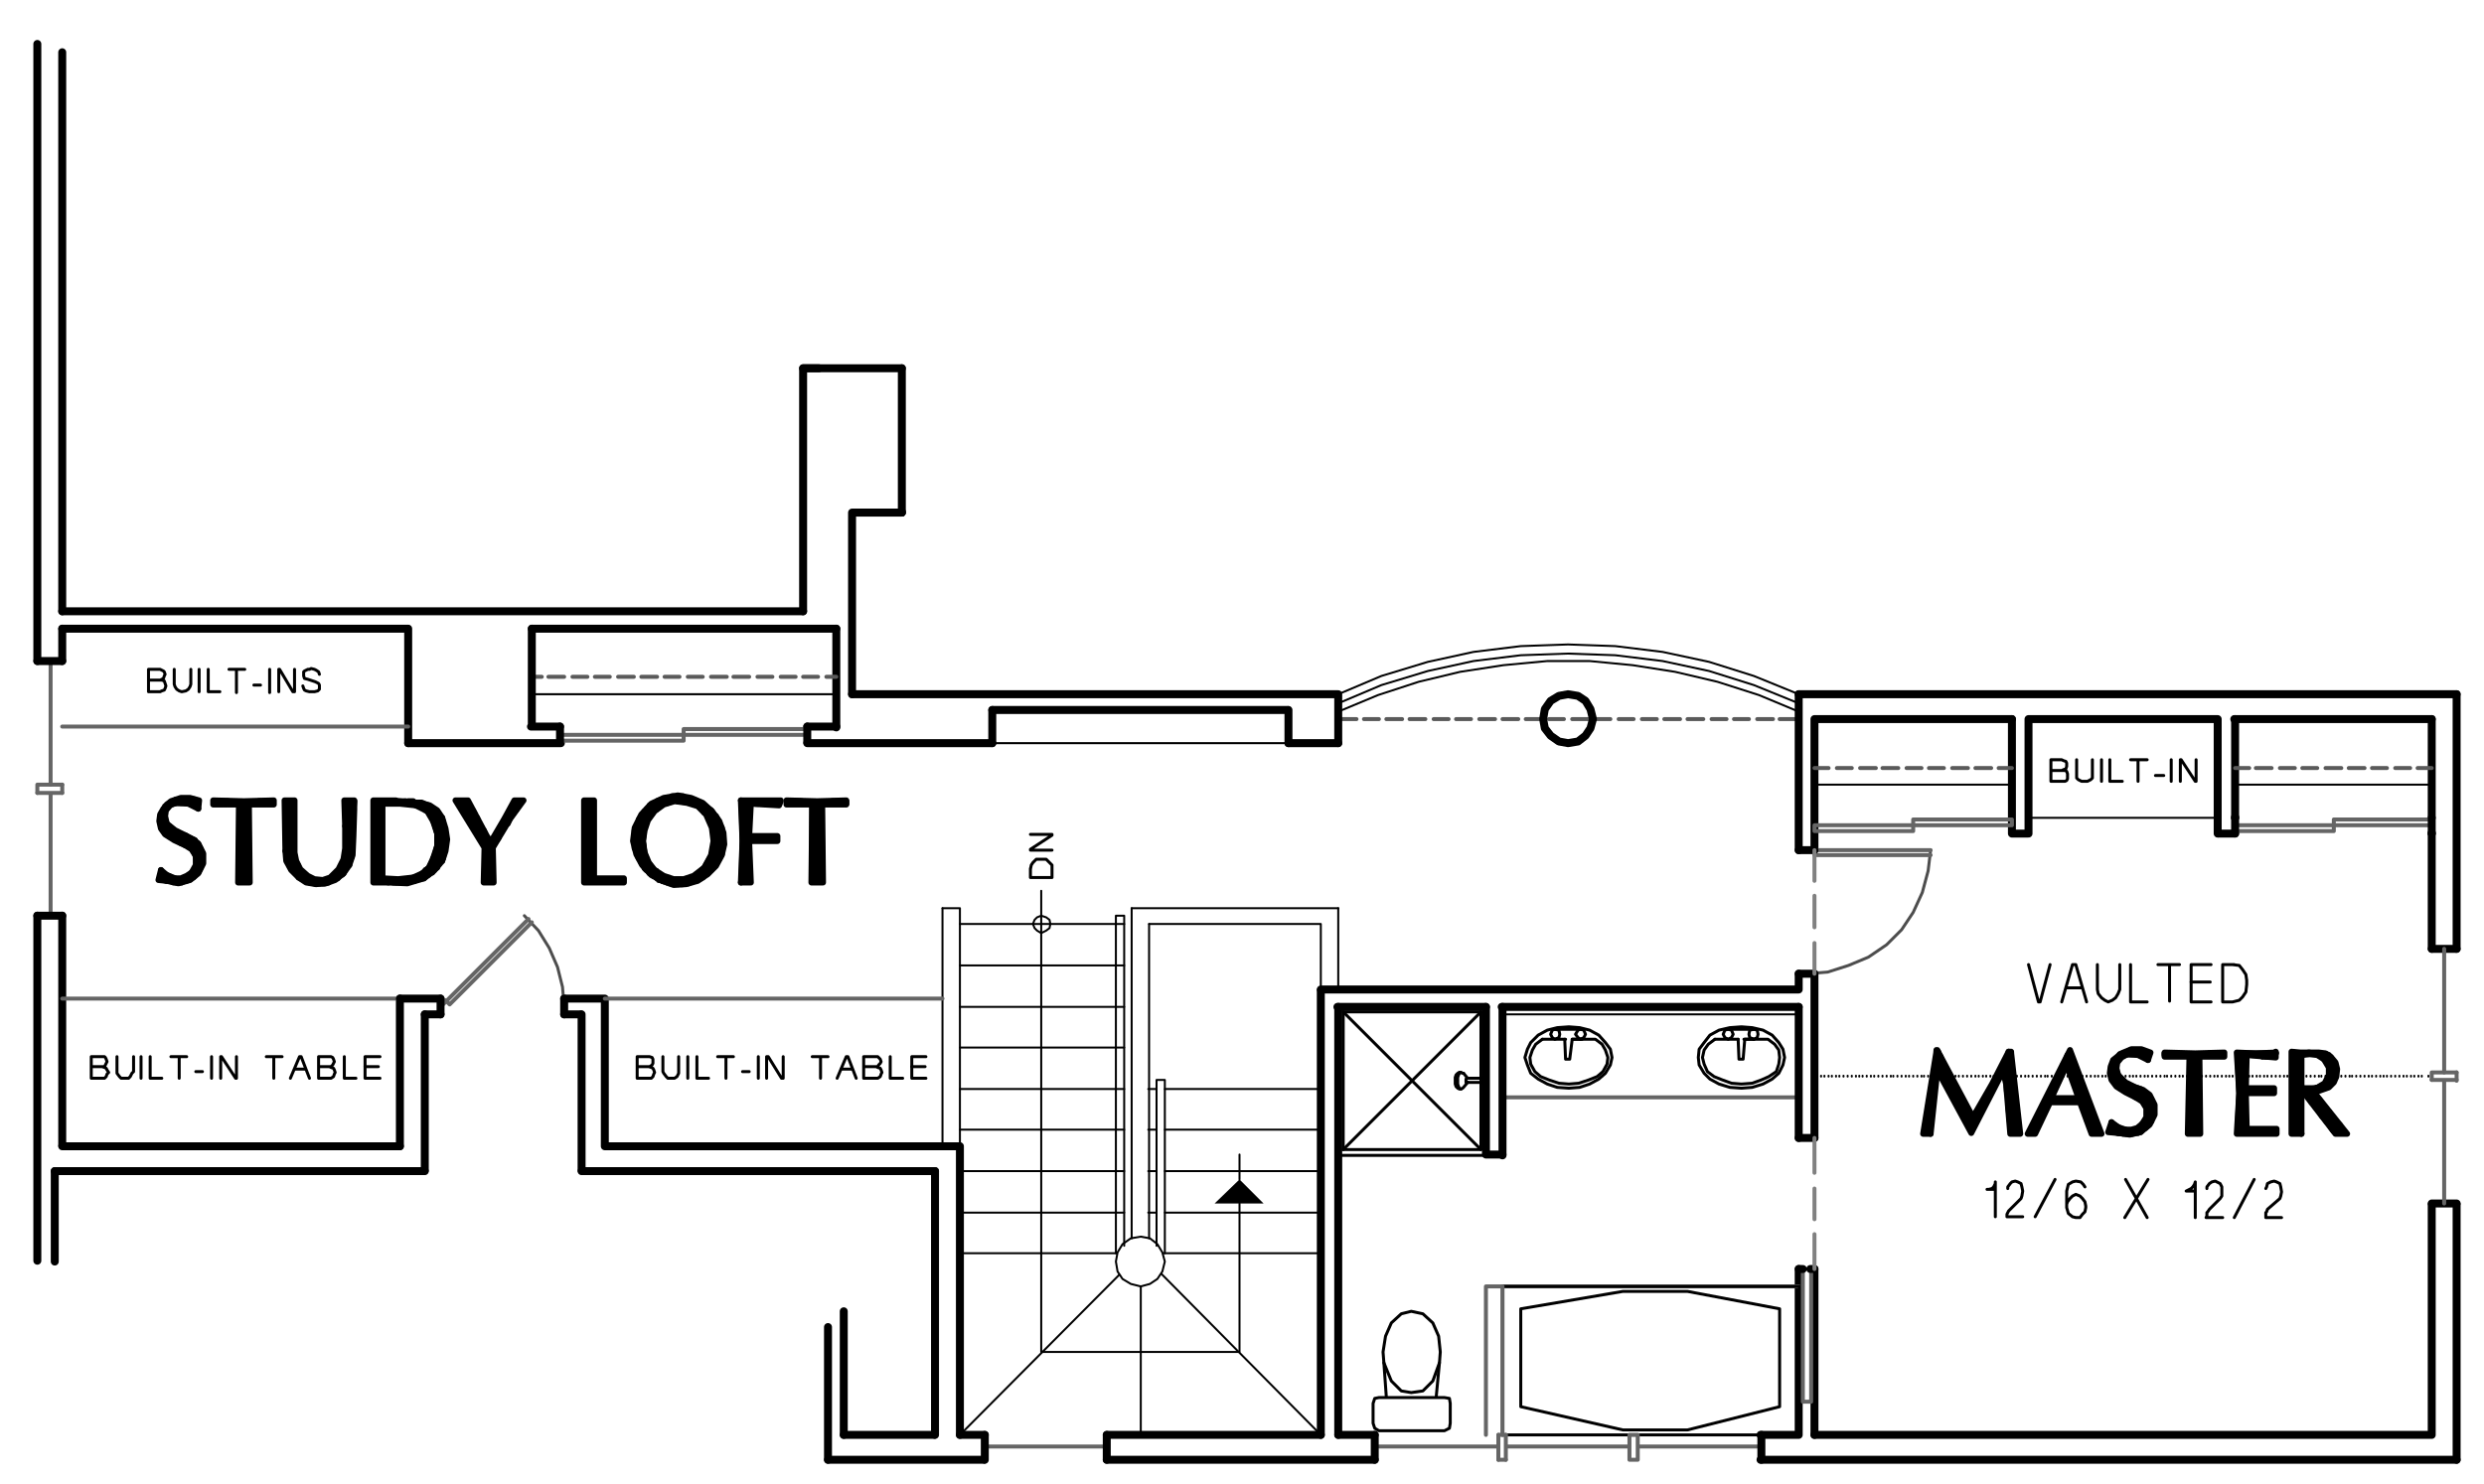 <?xml version="1.0" encoding="utf-8"?>
<!-- Generator: Adobe Illustrator 18.0.0, SVG Export Plug-In . SVG Version: 6.00 Build 0)  -->
<!DOCTYPE svg PUBLIC "-//W3C//DTD SVG 1.1//EN" "http://www.w3.org/Graphics/SVG/1.1/DTD/svg11.dtd">
<svg version="1.1" id="Layer_1" xmlns="http://www.w3.org/2000/svg" xmlns:xlink="http://www.w3.org/1999/xlink" x="0px" y="0px"
	 viewBox="0 0 299.4 178.9" enable-background="new 0 0 299.4 178.9" xml:space="preserve">
<polyline fill="none" stroke="#000000" stroke-width="0.36" stroke-linecap="round" stroke-linejoin="round" stroke-miterlimit="10" points="
	175.9,129.3 175.7,129.4 175.5,129.6 175.4,129.9 175.4,130.7 175.5,131 175.7,131.2 175.9,131.3 176.1,131.3 "/>
<line fill="none" stroke="#000000" stroke-width="0.36" stroke-linecap="round" stroke-linejoin="round" stroke-miterlimit="10" x1="176.1" y1="129.3" x2="175.9" y2="129.3"/>
<polyline fill="none" stroke="#000000" stroke-width="0.36" stroke-linecap="round" stroke-linejoin="round" stroke-miterlimit="10" points="
	176.9,130 176.7,130.1 176.7,130.5 176.9,130.5 "/>
<polyline fill="none" stroke="#000000" stroke-width="0.36" stroke-linecap="round" stroke-linejoin="round" stroke-miterlimit="10" points="
	176.4,129.4 176.3,129.4 176.1,129.3 175.9,129.4 175.8,129.6 175.7,129.9 175.7,130.7 175.8,131 175.9,131.2 176.1,131.3 
	176.3,131.2 176.4,131.1 176.9,130.5 "/>
<path fill="none" stroke="#000000" stroke-width="0.36" stroke-linecap="round" stroke-linejoin="round" stroke-miterlimit="10" d="
	M179.1,130h-2.3 M179.1,130.5h-2.3 M176.9,130l-0.5-0.6"/>
<path fill="none" stroke="#5A5A5A" stroke-width="0.48" stroke-linecap="round" stroke-linejoin="round" stroke-miterlimit="10" d="
	M211.8,86.7h1.9 M209,86.7h1.8 M206.3,86.7h1.8 M203.4,86.7h1.9 M200.6,86.7h1.9 M197.9,86.7h1.8 M195.1,86.7h1.8 M192.2,86.7h1.9
	 M189.5,86.7h1.9 M186.7,86.7h1.8 M183.9,86.7h1.8 M181.1,86.7h1.9 M178.3,86.7h1.9 M175.5,86.7h1.8 M172.8,86.7h1.8 M169.9,86.7
	h1.9 M167.1,86.7h1.9 M164.4,86.7h1.8 M161.3,86.7h2.2"/>
<line fill="none" stroke="#5A5A5A" stroke-width="0.48" stroke-linecap="round" stroke-linejoin="round" stroke-miterlimit="10" x1="214.5" y1="86.7" x2="216.8" y2="86.7"/>
<path fill="none" stroke="#000000" stroke-width="0.24" stroke-linecap="round" stroke-linejoin="round" stroke-miterlimit="10" d="
	M139.4,146.2h-1 M139.4,141.2h-1 M139.4,136.2h-1 M139.4,131.3h-1"/>
<polyline fill="none" stroke="#000000" stroke-width="0.24" stroke-linecap="round" stroke-linejoin="round" stroke-miterlimit="10" points="
	135.5,150.2 135.5,110.4 134.5,110.4 134.5,151.1 "/>
<polyline fill="none" stroke="#000000" stroke-width="0.24" stroke-linecap="round" stroke-linejoin="round" stroke-miterlimit="10" points="
	139.4,150.2 139.4,130.2 140.4,130.2 140.4,151.1 "/>
<polyline fill="none" stroke="#000000" stroke-width="0.36" stroke-linecap="round" stroke-linejoin="round" stroke-miterlimit="10" points="
	124.2,104.7 124.2,105.8 126.8,105.8 126.8,104.3 126.5,104 126.1,103.6 124.9,103.6 124.5,104 124.3,104.3 124.2,104.8 "/>
<polyline fill="none" stroke="#000000" stroke-width="0.36" stroke-linecap="round" stroke-linejoin="round" stroke-miterlimit="10" points="
	126.8,102.5 124.2,102.5 124.2,102.4 126.8,100.7 126.8,100.6 124.2,100.6 "/>
<line fill="none" stroke="#000000" stroke-width="0.96" stroke-linecap="round" stroke-linejoin="round" stroke-miterlimit="10" x1="7.5" y1="6.3" x2="7.5" y2="73.7"/>
<path fill="none" stroke="#000000" stroke-width="0.24" stroke-linecap="round" stroke-linejoin="round" stroke-miterlimit="10" d="
	M115.7,173l19.2-19.3 M135.5,116.4h-19.8 M135.5,111.4h-19.8"/>
<polygon fill="none" stroke="#000000" stroke-width="0.24" stroke-linecap="round" stroke-linejoin="round" stroke-miterlimit="10" points="
	140.4,152.1 140.1,151 139.5,150 138.6,149.3 137.5,149.1 136.3,149.3 135.3,150 134.7,151 134.5,152.1 134.7,153.3 135.3,154.2 
	136.3,154.8 137.5,155.1 138.6,154.8 139.5,154.2 140.1,153.3 "/>
<line fill="none" stroke="#000000" stroke-width="0.24" stroke-linecap="round" stroke-linejoin="round" stroke-miterlimit="10" x1="159.2" y1="173" x2="140" y2="153.6"/>
<line fill="none" stroke="#000000" stroke-width="0.96" stroke-linecap="round" stroke-linejoin="round" stroke-miterlimit="10" x1="7.5" y1="75.8" x2="7.5" y2="79.7"/>
<line fill="none" stroke="#000000" stroke-width="0.24" stroke-linecap="round" stroke-linejoin="round" stroke-miterlimit="10" x1="113.6" y1="109.5" x2="113.6" y2="138.2"/>
<path fill="none" stroke="#000000" stroke-width="0.96" stroke-linecap="round" stroke-linejoin="round" stroke-miterlimit="10" d="
	M101.7,173h10.9 M296.1,176h-83.9 M115.7,138.2V173"/>
<path fill="none" stroke="#000000" stroke-width="0.24" stroke-linecap="round" stroke-linejoin="round" stroke-miterlimit="10" d="
	M134.6,151.1h-19 M135.5,146.2h-19.8 M135.5,136.2h-19.8 M135.5,131.3h-19.8 M135.5,126.3h-19.8 M135.5,121.4h-19.8 M159.2,131.3
	h-18.8 M159.2,136.2h-18.8 M159.2,141.2h-18.8 M159.2,146.2h-18.8 M159.2,151.1h-19"/>
<polyline fill="none" stroke="#000000" stroke-width="0.96" stroke-linecap="round" stroke-linejoin="round" stroke-miterlimit="10" points="
	161.3,89.6 161.3,83.7 102.7,83.7 "/>
<path fill="none" stroke="#000000" stroke-width="0.96" stroke-linecap="round" stroke-linejoin="round" stroke-miterlimit="10" d="
	M161.3,121.4V173 M159.2,173v-53.6 M155.3,89.6v-4"/>
<line fill="none" stroke="#000000" stroke-width="0.24" stroke-linecap="round" stroke-linejoin="round" stroke-miterlimit="10" x1="137.5" y1="155.1" x2="137.5" y2="173"/>
<line fill="none" stroke="#000000" stroke-width="0.96" stroke-linecap="round" stroke-linejoin="round" stroke-miterlimit="10" x1="98.7" y1="44.4" x2="96.8" y2="44.4"/>
<polyline fill="none" stroke="#000000" stroke-width="0.96" stroke-linecap="round" stroke-linejoin="round" stroke-miterlimit="10" points="
	108.7,44.4 108.7,61.8 108.7,59.9 "/>
<line fill="none" stroke="#000000" stroke-width="0.96" stroke-linecap="round" stroke-linejoin="round" stroke-miterlimit="10" x1="108.7" y1="61.8" x2="108.7" y2="61.7"/>
<polyline fill="none" stroke="#000000" stroke-width="0.96" stroke-linecap="round" stroke-linejoin="round" stroke-miterlimit="10" points="
	108.7,44.4 96.8,44.4 96.8,73.7 "/>
<line fill="none" stroke="#000000" stroke-width="0.96" stroke-linecap="round" stroke-linejoin="round" stroke-miterlimit="10" x1="161.3" y1="89.6" x2="155.3" y2="89.6"/>
<line fill="none" stroke="#000000" stroke-width="0.24" stroke-linecap="round" stroke-linejoin="round" stroke-miterlimit="10" x1="136.4" y1="109.5" x2="161.3" y2="109.5"/>
<polyline fill="none" stroke="#000000" stroke-width="0.72" stroke-linecap="round" stroke-linejoin="round" stroke-miterlimit="10" points="
	19.3,99 19.3,98.7 19.5,98 19.5,99.8 19.8,100.1 19.8,97.5 19.9,97.2 19.9,97.7 20.1,97.4 20.1,97 20.4,96.8 20.4,97.1 20.6,96.9 
	20.6,96.8 20.9,96.6 20.9,96.8 21.1,96.8 21.1,96.5 21.2,96.4 21.2,96.8 21.5,96.8 21.5,96.4 21.7,96.3 21.7,96.8 21.9,96.8 
	21.9,96.3 22.2,96.3 22.2,96.8 22.4,96.8 22.4,96.3 22.5,96.3 22.5,96.8 22.8,96.8 22.8,96.3 23,96.3 23,96.9 23.3,97 23.3,96.4 
	23.5,96.4 23.5,97.1 23.7,97.2 23.7,96.5 "/>
<polyline fill="none" stroke="#000000" stroke-width="0.72" stroke-linecap="round" stroke-linejoin="round" stroke-miterlimit="10" points="
	19.9,99 19.9,100.5 20.1,100.6 20.1,99.5 20.4,99.6 20.4,100.8 20.6,100.8 20.6,99.9 20.9,100.1 20.9,101.1 21.1,101.2 21.1,100.4 
	21.2,100.5 21.2,101.3 21.5,101.4 21.5,100.6 21.7,100.7 21.7,101.6 21.9,101.7 21.9,100.7 22.2,100.8 22.2,101.8 22.4,101.8 
	22.4,100.8 22.5,100.8 22.5,101.9 22.8,102 22.8,101 23,101.1 23,102.2 23.3,102.4 23.3,101.2 23.5,101.3 23.5,102.8 23.7,103.2 
	23.7,101.6 23.9,101.9 23.9,105 24.1,104.8 24.1,102.2 24.3,102.8 24.3,104.2 "/>
<polyline fill="none" stroke="#000000" stroke-width="0.72" stroke-linecap="round" stroke-linejoin="round" stroke-miterlimit="10" points="
	19.3,105.9 19.3,106 19.5,106.1 19.5,105.2 19.8,105.4 19.8,106.1 19.9,106.1 19.9,105.5 20.1,105.6 20.1,106.2 20.4,106.2 
	20.4,105.8 20.6,105.9 20.6,106.2 20.9,106.4 20.9,106 21.1,106 21.1,106.4 21.2,106.4 21.2,106 21.5,106.1 21.5,106.4 21.7,106.4 
	21.7,106 21.9,106 21.9,106.4 22.2,106.2 22.2,106 22.4,105.9 22.4,106.2 22.5,106.2 22.5,105.8 22.8,105.6 22.8,106.1 23,106 
	23,105.4 23.3,105.2 23.3,105.8 23.5,105.6 23.5,104.9 23.7,104.4 23.7,105.4 "/>
<polyline fill="none" stroke="#000000" stroke-width="0.72" stroke-linecap="round" stroke-linejoin="round" stroke-miterlimit="10" points="
	23.3,105.3 23.7,104.6 23.7,103.7 23.5,102.9 23,102.2 22.3,101.8 "/>
<polyline fill="none" stroke="#000000" stroke-width="0.72" stroke-linecap="round" stroke-linejoin="round" stroke-miterlimit="10" points="
	21.1,106 21.8,106 22.7,105.8 23.3,105.3 "/>
<polyline fill="none" stroke="#000000" stroke-width="0.72" stroke-linecap="round" stroke-linejoin="round" stroke-miterlimit="10" points="
	21.1,106 19.5,105.2 19.2,106 20.1,106.2 21.5,106.4 22.8,106 23.9,105.2 24.3,104.1 24.3,102.9 23.9,101.8 23.1,101.2 22.3,100.8 
	"/>
<polyline fill="none" stroke="#000000" stroke-width="0.72" stroke-linecap="round" stroke-linejoin="round" stroke-miterlimit="10" points="
	20,99.4 21,100.2 22.3,100.8 "/>
<polyline fill="none" stroke="#000000" stroke-width="0.72" stroke-linecap="round" stroke-linejoin="round" stroke-miterlimit="10" points="
	21.2,96.8 20.5,97 19.9,97.7 19.8,98.6 20,99.4 "/>
<polyline fill="none" stroke="#000000" stroke-width="0.72" stroke-linecap="round" stroke-linejoin="round" stroke-miterlimit="10" points="
	23.7,97.2 22.5,96.8 21.2,96.8 "/>
<polyline fill="none" stroke="#000000" stroke-width="0.72" stroke-linecap="round" stroke-linejoin="round" stroke-miterlimit="10" points="
	23.7,97.2 23.9,96.6 22.9,96.3 21.8,96.3 20.6,96.8 19.8,97.6 19.4,98.3 19.3,99 19.5,99.9 20,100.5 21.1,101.2 22.3,101.8 "/>
<polyline fill="none" stroke="#000000" stroke-width="0.72" stroke-linecap="round" stroke-linejoin="round" stroke-miterlimit="10" points="
	23.1,105.2 23.6,104.3 23.6,103.2 23.1,102.4 22.3,101.9 "/>
<polyline fill="none" stroke="#000000" stroke-width="0.72" stroke-linecap="round" stroke-linejoin="round" stroke-miterlimit="10" points="
	21.1,105.9 21.8,105.9 22.5,105.6 23.1,105.2 "/>
<polyline fill="none" stroke="#000000" stroke-width="0.72" stroke-linecap="round" stroke-linejoin="round" stroke-miterlimit="10" points="
	19.4,104.9 20.1,105.5 21.1,105.9 "/>
<polyline fill="none" stroke="#000000" stroke-width="0.72" stroke-linecap="round" stroke-linejoin="round" stroke-miterlimit="10" points="
	19.4,104.9 19.1,106.1 20.1,106.2 21.5,106.5 22.9,106.1 23.9,105.3 24.5,104.1 24.5,102.9 23.9,101.7 23.1,101.1 22.3,100.7 "/>
<polyline fill="none" stroke="#000000" stroke-width="0.72" stroke-linecap="round" stroke-linejoin="round" stroke-miterlimit="10" points="
	20.1,99.3 21.1,100.1 22.3,100.7 "/>
<polyline fill="none" stroke="#000000" stroke-width="0.72" stroke-linecap="round" stroke-linejoin="round" stroke-miterlimit="10" points="
	21.2,96.8 20.5,97.1 20,97.7 19.9,98.4 20.1,99.3 "/>
<polyline fill="none" stroke="#000000" stroke-width="0.72" stroke-linecap="round" stroke-linejoin="round" stroke-miterlimit="10" points="
	23.9,97.5 22.7,96.9 21.2,96.8 "/>
<polyline fill="none" stroke="#000000" stroke-width="0.72" stroke-linecap="round" stroke-linejoin="round" stroke-miterlimit="10" points="
	23.9,97.5 24,96.5 22.9,96.2 21.8,96.2 20.6,96.6 19.7,97.5 19.3,98.2 19.2,99 19.4,99.9 19.9,100.6 21,101.3 22.3,101.9 "/>
<polyline fill="none" stroke="#000000" stroke-width="0.72" stroke-linecap="round" stroke-linejoin="round" stroke-miterlimit="10" points="
	32.7,96.9 32.7,96.6 32.5,96.6 32.5,96.9 32.3,96.9 32.3,96.6 32,96.6 32,96.9 31.9,96.9 31.9,96.6 31.7,96.6 31.7,96.9 31.4,96.9 
	31.4,96.6 31.2,96.6 31.2,96.9 30.9,96.9 30.9,96.8 30.7,96.8 30.7,96.9 30.6,96.9 30.6,96.8 30.3,96.8 30.3,96.9 30.1,96.9 
	30.1,96.8 29.9,96.8 29.9,106.2 29.6,106.2 29.6,96.8 29.4,96.8 29.4,106.2 29.3,106.2 29.3,96.8 29,96.8 29,106.2 "/>
<polyline fill="none" stroke="#000000" stroke-width="0.72" stroke-linecap="round" stroke-linejoin="round" stroke-miterlimit="10" points="
	28.8,96.9 28.8,96.8 28.5,96.8 28.5,96.9 28.3,96.9 28.3,96.8 28.1,96.8 28.1,96.9 27.8,96.9 27.8,96.8 27.7,96.8 27.7,96.9 
	27.5,96.9 27.5,96.6 27.2,96.6 27.2,96.9 27,96.9 27,96.6 26.7,96.6 26.7,96.9 26.5,96.9 26.5,96.6 26.4,96.6 26.4,96.9 26.1,96.9 
	26.1,96.6 25.9,96.6 25.9,96.9 "/>
<polygon fill="none" stroke="#000000" stroke-width="0.72" stroke-linecap="round" stroke-linejoin="round" stroke-miterlimit="10" points="
	25.8,96.6 25.8,96.9 28.9,96.9 28.8,106.2 30,106.2 29.9,96.9 32.9,96.9 32.9,96.6 29.4,96.8 "/>
<polygon fill="none" stroke="#000000" stroke-width="0.72" stroke-linecap="round" stroke-linejoin="round" stroke-miterlimit="10" points="
	25.7,96.5 25.7,97 28.8,97 28.7,106.4 30.1,106.4 30,97 33,97 33,96.5 29.4,96.6 "/>
<polyline fill="none" stroke="#000000" stroke-width="0.72" stroke-linecap="round" stroke-linejoin="round" stroke-miterlimit="10" points="
	35.4,101.9 35.4,105 35.1,104.8 35.1,96.6 34.9,96.6 34.9,104.4 34.7,103.8 34.7,96.6 34.5,96.6 34.5,102.6 "/>
<polyline fill="none" stroke="#000000" stroke-width="0.72" stroke-linecap="round" stroke-linejoin="round" stroke-miterlimit="10" points="
	42.5,100.8 42.5,96.6 42.2,96.6 42.2,103.7 42,104.3 42,96.6 41.7,96.6 41.7,104.7 41.5,104.9 41.5,103.6 41.4,104.2 41.4,105.3 
	41.1,105.5 41.1,104.6 40.9,104.9 40.9,105.6 40.7,105.9 40.7,105.2 40.4,105.4 40.4,106 40.2,106.1 40.2,105.5 39.9,105.8 
	39.9,106.2 39.8,106.2 39.8,105.9 39.6,106 39.6,106.4 39.3,106.4 39.3,106.1 39.1,106.2 39.1,106.5 38.9,106.5 38.9,106.2 
	38.6,106.2 38.6,106.5 38.5,106.5 38.5,106.2 38.3,106.2 38.3,106.5 38,106.5 38,106.2 37.8,106.2 37.8,106.5 37.5,106.4 
	37.5,106.1 37.3,106 37.3,106.4 37.2,106.2 37.2,105.9 36.9,105.6 36.9,106.2 36.7,106.1 36.7,105.5 36.5,105.3 36.5,106 
	36.2,105.9 36.2,105 36,104.8 36,105.8 35.9,105.5 35.9,104.3 35.6,103.8 35.6,105.3 "/>
<polyline fill="none" stroke="#000000" stroke-width="0.72" stroke-linecap="round" stroke-linejoin="round" stroke-miterlimit="10" points="
	41.7,99.6 41.6,96.6 42.7,96.6 42.6,97.6 42.5,100.8 42.3,103.1 42.3,103.5 "/>
<polyline fill="none" stroke="#000000" stroke-width="0.72" stroke-linecap="round" stroke-linejoin="round" stroke-miterlimit="10" points="
	38.1,106.5 39.2,106.5 40.3,106 41.3,105.4 41.9,104.4 42.3,103.5 "/>
<polyline fill="none" stroke="#000000" stroke-width="0.72" stroke-linecap="round" stroke-linejoin="round" stroke-miterlimit="10" points="
	34.5,102.6 34.7,103.8 35.1,104.8 36,105.6 36.9,106.2 38.1,106.5 "/>
<polyline fill="none" stroke="#000000" stroke-width="0.72" stroke-linecap="round" stroke-linejoin="round" stroke-miterlimit="10" points="
	34.5,102.6 34.4,96.6 35.4,96.6 35.4,102.8 35.6,103.8 36.1,104.9 36.9,105.8 37.9,106.2 38.9,106.2 39.9,105.9 40.9,104.9 
	41.5,103.7 41.7,102.3 41.7,99.6 "/>
<polyline fill="none" stroke="#000000" stroke-width="0.72" stroke-linecap="round" stroke-linejoin="round" stroke-miterlimit="10" points="
	41.6,99.6 41.5,96.5 42.7,96.5 42.7,97.6 42.6,100.8 42.5,103.1 42.1,104.3 "/>
<polyline fill="none" stroke="#000000" stroke-width="0.72" stroke-linecap="round" stroke-linejoin="round" stroke-miterlimit="10" points="
	38.1,106.6 39.3,106.5 40.4,106.1 41.4,105.3 42.1,104.3 "/>
<polyline fill="none" stroke="#000000" stroke-width="0.72" stroke-linecap="round" stroke-linejoin="round" stroke-miterlimit="10" points="
	34.4,102.6 34.5,103.8 35.1,104.9 36,105.8 36.9,106.4 38.1,106.6 "/>
<polyline fill="none" stroke="#000000" stroke-width="0.72" stroke-linecap="round" stroke-linejoin="round" stroke-miterlimit="10" points="
	34.4,102.6 34.3,96.5 35.5,96.5 35.5,102.8 35.7,103.8 36.2,104.8 37.1,105.6 37.9,106 38.9,106.1 39.8,105.8 40.8,104.8 
	41.4,103.6 41.6,102.3 41.6,99.6 "/>
<polyline fill="none" stroke="#000000" stroke-width="0.72" stroke-linecap="round" stroke-linejoin="round" stroke-miterlimit="10" points="
	45.2,106.2 45.2,96.6 45.3,96.6 45.3,106.2 45.6,106.2 45.6,96.6 45.8,96.6 45.8,106.2 46.1,106.2 46.1,106 46.3,106 46.3,106.2 
	46.5,106.2 46.5,106.1 46.7,106.1 46.7,106.2 46.9,106.2 46.9,106.1 47.1,106.1 47.1,106.2 47.4,106.4 47.4,106.2 47.6,106.2 
	47.6,106.4 47.9,106.4 47.9,106.2 48.1,106.2 48.1,106.4 48.2,106.4 48.2,106.1 48.5,106.1 48.5,106.4 48.7,106.4 48.7,106.1 
	48.9,106.1 48.9,106.4 49.2,106.2 49.2,106 49.4,106 49.4,106.2 49.5,106.2 49.5,106 49.8,105.9 49.8,106.2 50,106.2 50,105.8 
	50.3,105.8 50.3,106.1 50.5,106 50.5,105.6 50.7,105.5 50.7,106 50.9,105.9 50.9,105.3 51.1,105.2 51.1,105.8 51.3,105.6 
	51.3,104.9 51.6,104.8 51.6,105.5 51.8,105.3 51.8,104.6 52.1,104.2 52.1,105.2 52.2,104.9 52.2,103.7 52.4,103.2 52.4,104.8 
	52.7,104.6 52.7,102.4 "/>
<polyline fill="none" stroke="#000000" stroke-width="0.72" stroke-linecap="round" stroke-linejoin="round" stroke-miterlimit="10" points="
	53.5,99.6 53.5,102.8 53.4,103.5 53.4,99 53.1,98.6 53.1,103.8 52.9,104.2 52.9,98.2 52.7,98 52.7,100.1 52.4,99.4 52.4,97.7 
	52.2,97.5 52.2,98.8 52.1,98.3 52.1,97.4 51.8,97.2 51.8,98.1 51.6,97.8 51.6,97.1 51.3,97 51.3,97.7 51.1,97.5 51.1,96.9 
	50.9,96.8 50.9,97.4 50.7,97.2 50.7,96.8 50.5,96.8 50.5,97.1 50.3,97 50.3,96.8 50,96.8 50,97 49.8,96.9 49.8,96.6 49.5,96.6 
	49.5,96.9 49.4,96.8 49.4,96.6 49.2,96.6 49.2,96.8 48.9,96.8 48.9,96.6 48.7,96.6 48.7,96.8 48.5,96.8 48.5,96.6 48.2,96.6 
	48.2,96.8 48.1,96.8 48.1,96.6 47.9,96.6 47.9,96.8 47.6,96.8 47.6,96.6 47.4,96.6 47.4,96.8 47.1,96.8 47.1,96.6 46.9,96.6 
	46.9,96.8 46.7,96.8 46.7,96.6 46.5,96.8 46.1,96.8 "/>
<line fill="none" stroke="#000000" stroke-width="0.72" stroke-linecap="round" stroke-linejoin="round" stroke-miterlimit="10" x1="50.7" y1="96.8" x2="47.7" y2="96.6"/>
<polyline fill="none" stroke="#000000" stroke-width="0.72" stroke-linecap="round" stroke-linejoin="round" stroke-miterlimit="10" points="
	53.1,98.6 52.2,97.5 50.7,96.8 "/>
<polyline fill="none" stroke="#000000" stroke-width="0.72" stroke-linecap="round" stroke-linejoin="round" stroke-miterlimit="10" points="
	53.1,103.8 53.6,102.6 53.7,101.2 53.6,99.9 53.1,98.6 "/>
<polyline fill="none" stroke="#000000" stroke-width="0.72" stroke-linecap="round" stroke-linejoin="round" stroke-miterlimit="10" points="
	51.1,105.8 52.3,104.9 53.1,103.8 "/>
<polyline fill="none" stroke="#000000" stroke-width="0.72" stroke-linecap="round" stroke-linejoin="round" stroke-miterlimit="10" points="
	46.8,106.2 49.1,106.4 51.1,105.8 "/>
<polyline fill="none" stroke="#000000" stroke-width="0.72" stroke-linecap="round" stroke-linejoin="round" stroke-miterlimit="10" points="
	46.8,106.2 45.1,106.2 45.1,96.6 47.7,96.6 "/>
<polyline fill="none" stroke="#000000" stroke-width="0.72" stroke-linecap="round" stroke-linejoin="round" stroke-miterlimit="10" points="
	50.1,97 48.2,96.8 46.2,96.8 "/>
<polyline fill="none" stroke="#000000" stroke-width="0.72" stroke-linecap="round" stroke-linejoin="round" stroke-miterlimit="10" points="
	52.3,99 51.5,97.7 50.1,97 "/>
<polyline fill="none" stroke="#000000" stroke-width="0.72" stroke-linecap="round" stroke-linejoin="round" stroke-miterlimit="10" points="
	52.3,103.5 52.7,102 52.7,100.5 52.3,99 "/>
<polyline fill="none" stroke="#000000" stroke-width="0.72" stroke-linecap="round" stroke-linejoin="round" stroke-miterlimit="10" points="
	49.8,105.9 50.9,105.4 51.7,104.6 52.3,103.5 "/>
<polyline fill="none" stroke="#000000" stroke-width="0.72" stroke-linecap="round" stroke-linejoin="round" stroke-miterlimit="10" points="
	46.2,106 48,106.1 49.8,105.9 "/>
<polyline fill="none" stroke="#000000" stroke-width="0.72" stroke-linecap="round" stroke-linejoin="round" stroke-miterlimit="10" points="
	45.9,105.8 46.1,105.9 46.2,106 "/>
<line fill="none" stroke="#000000" stroke-width="0.72" stroke-linecap="round" stroke-linejoin="round" stroke-miterlimit="10" x1="45.9" y1="105.8" x2="45.9" y2="97"/>
<polyline fill="none" stroke="#000000" stroke-width="0.72" stroke-linecap="round" stroke-linejoin="round" stroke-miterlimit="10" points="
	46.2,96.8 46.1,96.9 45.9,97 "/>
<polyline fill="none" stroke="#000000" stroke-width="0.72" stroke-linecap="round" stroke-linejoin="round" stroke-miterlimit="10" points="
	50.1,97.1 48.2,96.9 46.2,96.9 "/>
<polyline fill="none" stroke="#000000" stroke-width="0.72" stroke-linecap="round" stroke-linejoin="round" stroke-miterlimit="10" points="
	52.2,99 51.5,97.8 50.1,97.1 "/>
<polyline fill="none" stroke="#000000" stroke-width="0.72" stroke-linecap="round" stroke-linejoin="round" stroke-miterlimit="10" points="
	52.2,103.5 52.7,102 52.7,100.5 52.2,99 "/>
<polyline fill="none" stroke="#000000" stroke-width="0.72" stroke-linecap="round" stroke-linejoin="round" stroke-miterlimit="10" points="
	49.8,105.8 50.9,105.3 51.7,104.6 52.2,103.5 "/>
<polyline fill="none" stroke="#000000" stroke-width="0.72" stroke-linecap="round" stroke-linejoin="round" stroke-miterlimit="10" points="
	46.2,105.9 48,106 49.8,105.8 "/>
<polyline fill="none" stroke="#000000" stroke-width="0.72" stroke-linecap="round" stroke-linejoin="round" stroke-miterlimit="10" points="
	46.2,105.9 46.1,105.8 46.1,97 46.2,96.9 "/>
<path fill="none" stroke="#000000" stroke-width="0.72" stroke-linecap="round" stroke-linejoin="round" stroke-miterlimit="10" d="
	M50.7,96.8l-3-0.2 M46.1,97v-0.1"/>
<polyline fill="none" stroke="#000000" stroke-width="0.72" stroke-linecap="round" stroke-linejoin="round" stroke-miterlimit="10" points="
	53.3,98.6 52.7,97.7 51.8,97.1 50.7,96.8 "/>
<polyline fill="none" stroke="#000000" stroke-width="0.72" stroke-linecap="round" stroke-linejoin="round" stroke-miterlimit="10" points="
	53.3,103.8 53.7,102.6 53.9,101.2 53.7,99.9 53.3,98.6 "/>
<polyline fill="none" stroke="#000000" stroke-width="0.72" stroke-linecap="round" stroke-linejoin="round" stroke-miterlimit="10" points="
	51.1,105.9 52.3,105 53.3,103.8 "/>
<polyline fill="none" stroke="#000000" stroke-width="0.72" stroke-linecap="round" stroke-linejoin="round" stroke-miterlimit="10" points="
	46.8,106.4 49.1,106.5 51.1,105.9 "/>
<polyline fill="none" stroke="#000000" stroke-width="0.72" stroke-linecap="round" stroke-linejoin="round" stroke-miterlimit="10" points="
	46.8,106.4 45,106.4 45,96.5 47.7,96.5 "/>
<polyline fill="none" stroke="#000000" stroke-width="0.72" stroke-linecap="round" stroke-linejoin="round" stroke-miterlimit="10" points="
	58.9,106.2 59.1,106.2 58.9,106.2 58.9,101.3 58.8,101 58.8,106.2 58.5,106.2 58.5,100.6 58.3,100.1 58.3,101.8 58.1,101.4 
	58.1,99.8 57.8,99.4 57.8,101.1 57.6,100.7 57.6,98.9 57.5,98.6 57.5,100.4 57.2,100 57.2,98.1 57,97.7 57,99.5 56.7,99.3 
	56.7,97.4 56.5,96.9 56.5,98.9 56.3,98.4 56.3,96.6 56.1,96.6 56.1,98.1 55.9,97.7 55.9,96.6 55.7,96.6 55.7,97.4 55.4,97 
	55.4,96.6 55.2,96.6 "/>
<polyline fill="none" stroke="#000000" stroke-width="0.72" stroke-linecap="round" stroke-linejoin="round" stroke-miterlimit="10" points="
	62.7,96.6 62.7,96.9 62.5,97.1 62.5,96.6 62.3,96.6 62.3,97.5 62,97.8 62,96.8 61.8,97.1 61.8,98.1 61.5,98.4 61.5,97.6 61.4,98 
	61.4,98.8 61.2,99.3 61.2,98.3 60.9,98.7 60.9,99.5 60.7,99.9 60.7,99.2 60.5,99.5 60.5,100.2 60.2,100.6 60.2,99.9 60.1,100.2 
	60.1,101 59.9,101.3 59.9,100.7 59.6,101 59.6,101.7 59.4,102 59.4,101.4 59.1,101.8 59.1,106.2 "/>
<polygon fill="none" stroke="#000000" stroke-width="0.72" stroke-linecap="round" stroke-linejoin="round" stroke-miterlimit="10" points="
	59.1,101.8 60.9,98.7 62.1,96.6 62.9,96.6 61.5,98.6 59.3,102.2 59.4,106.2 58.4,106.2 58.5,102.2 55.2,96.6 56.3,96.6 "/>
<polygon fill="none" stroke="#000000" stroke-width="0.72" stroke-linecap="round" stroke-linejoin="round" stroke-miterlimit="10" points="
	59.1,101.6 60.8,98.7 62,96.5 63.1,96.5 61.5,98.7 59.4,102.2 59.5,106.4 58.3,106.4 58.4,102.2 54.9,96.5 56.4,96.5 "/>
<polyline fill="none" stroke="#000000" stroke-width="0.72" stroke-linecap="round" stroke-linejoin="round" stroke-miterlimit="10" points="
	70.7,106.2 70.7,96.6 70.9,96.6 70.9,106.2 71,106.2 71,96.6 71.3,96.6 71.3,106.2 71.5,106.2 71.5,105.9 71.7,106 71.7,106.2 
	72,106.2 72,106 72.2,106 72.2,106.2 72.3,106.2 72.3,106 72.6,106 72.6,106.2 72.8,106.2 72.8,106 73.1,106 73.1,106.2 73.3,106.2 
	73.3,106 73.5,106 73.5,106.2 73.7,106.2 73.7,106 73.9,106 73.9,106.2 74.1,106.2 74.1,106 74.4,106 74.4,106.2 74.6,106.2 
	74.6,106 74.9,106 74.9,106.2 75,106.2 75,106 "/>
<polygon fill="none" stroke="#000000" stroke-width="0.72" stroke-linecap="round" stroke-linejoin="round" stroke-miterlimit="10" points="
	74.3,106 75.1,106 75.1,106.2 70.5,106.2 70.5,96.6 71.5,96.6 71.5,106 "/>
<polygon fill="none" stroke="#000000" stroke-width="0.72" stroke-linecap="round" stroke-linejoin="round" stroke-miterlimit="10" points="
	74.3,105.9 75.2,105.9 75.2,106.4 70.4,106.4 70.4,96.5 71.6,96.5 71.6,105.9 "/>
<polyline fill="none" stroke="#000000" stroke-width="0.72" stroke-linecap="round" stroke-linejoin="round" stroke-miterlimit="10" points="
	77.5,101 77.5,98.1 77.7,97.8 77.7,99.8 77.9,99.2 77.9,97.6 78.1,97.4 78.1,98.7 78.3,98.3 78.3,97.1 78.6,97 78.6,98.1 78.8,97.8 
	78.8,96.9 79.1,96.8 79.1,97.6 79.2,97.4 79.2,96.6 79.4,96.5 79.4,97.2 79.7,97 79.7,96.4 79.9,96.4 79.9,96.9 80.1,96.8 
	80.1,96.3 80.4,96.2 80.4,96.8 80.5,96.8 80.5,96.2 80.7,96.2 80.7,96.6 81,96.6 81,96 81.2,96 81.2,96.5 81.5,96.5 81.5,96 
	81.7,96 81.7,96.5 81.8,96.5 81.8,96 82.1,96 82.1,96.5 82.3,96.5 82.3,96 82.5,96.2 82.5,96.6 82.8,96.6 82.8,96.2 83,96.3 
	83,96.6 83.1,96.8 83.1,96.3 83.4,96.4 83.4,96.8 83.6,96.9 83.6,96.4 83.9,96.5 83.9,97 84.1,97.1 84.1,96.6 84.3,96.8 84.3,97.2 
	84.5,97.5 84.5,96.8 84.7,97 84.7,97.7 84.9,98 84.9,97.1 85.2,97.4 85.2,98.2 85.4,98.6 85.4,97.5 85.7,97.7 85.7,98.9 85.8,99.5 
	85.8,98 86,98.2 86,100.4 "/>
<polyline fill="none" stroke="#000000" stroke-width="0.72" stroke-linecap="round" stroke-linejoin="round" stroke-miterlimit="10" points="
	87.1,100.8 87.1,102 87,103 87,99.8 86.7,99.3 86.7,103.5 86.5,103.8 86.5,98.8 86.3,98.4 86.3,104.2 86,104.6 86,102.2 85.8,103.1 
	85.8,104.8 85.7,104.9 85.7,103.5 85.4,104 85.4,105.2 85.2,105.4 85.2,104.3 84.9,104.7 84.9,105.5 84.7,105.8 84.7,104.9 
	84.5,105 84.5,105.9 84.3,106 84.3,105.3 84.1,105.4 84.1,106.1 83.9,106.2 83.9,105.6 83.6,105.8 83.6,106.2 83.4,106.2 
	83.4,105.9 83.1,106 83.1,106.4 83,106.5 83,106.1 82.8,106.1 82.8,106.5 82.5,106.5 82.5,106.1 82.3,106.2 82.3,106.6 82.1,106.6 
	82.1,106.2 81.8,106.2 81.8,106.6 81.7,106.6 81.7,106.2 81.5,106.2 81.5,106.6 81.2,106.5 81.2,106.2 81,106.1 81,106.5 
	80.7,106.5 80.7,106.1 80.5,106 80.5,106.4 80.4,106.4 80.4,106 80.1,105.9 80.1,106.2 79.9,106.2 79.9,105.8 79.7,105.6 
	79.7,106.1 79.4,106.1 79.4,105.5 79.2,105.3 79.2,105.9 79.1,105.8 79.1,105 78.8,104.9 78.8,105.6 78.6,105.4 78.6,104.7 
	78.3,104.4 78.3,105.3 78.1,105 78.1,104 77.9,103.5 77.9,104.9 77.7,104.7 77.7,102.9 77.5,101.7 77.5,104.3 77.3,104 77.3,98.4 
	77,98.8 77,103.5 76.8,103 76.8,99.4 76.5,100.1 76.5,102.3 "/>
<polygon fill="none" stroke="#000000" stroke-width="0.72" stroke-linecap="round" stroke-linejoin="round" stroke-miterlimit="10" points="
	82.8,96.6 81.3,96.5 80,96.9 78.8,97.7 78,98.9 77.6,100.1 77.5,101.4 77.6,102.8 78.1,104 78.9,105 79.9,105.8 81.1,106.1 
	82.4,106.1 83.6,105.8 84.9,104.6 85.8,103.1 86.1,101.4 85.9,99.6 85.2,98.1 84.1,97.1 "/>
<polygon fill="none" stroke="#000000" stroke-width="0.72" stroke-linecap="round" stroke-linejoin="round" stroke-miterlimit="10" points="
	86.6,99 85.8,97.8 84.6,96.9 83.3,96.3 81.7,96 80,96.3 78.6,97 77.4,98.2 76.7,99.8 76.4,101.4 76.8,102.9 77.5,104.3 78.5,105.4 
	79.8,106.2 81.2,106.6 82.5,106.5 84,106.1 85.2,105.3 86.1,104.3 86.9,103.1 87.1,101.7 87.1,100.4 "/>
<polygon fill="none" stroke="#000000" stroke-width="0.72" stroke-linecap="round" stroke-linejoin="round" stroke-miterlimit="10" points="
	86.7,99 85.8,97.8 84.7,96.8 83.3,96.2 81.7,95.9 80,96.2 78.5,96.9 77.3,98.2 76.5,99.8 76.3,101.4 76.7,103 77.4,104.3 
	78.5,105.5 79.8,106.2 81.2,106.7 82.7,106.6 84.1,106.2 85.3,105.4 86.3,104.4 87,103.1 87.3,101.8 87.2,100.4 "/>
<polygon fill="none" stroke="#000000" stroke-width="0.72" stroke-linecap="round" stroke-linejoin="round" stroke-miterlimit="10" points="
	82.8,96.8 81.3,96.6 80,97 78.9,97.8 78.1,98.9 77.7,100.1 77.5,101.4 77.7,102.8 78.2,104 78.9,104.9 80,105.6 81.2,106 82.4,106 
	83.6,105.6 84.9,104.6 85.7,103.1 86,101.4 85.8,99.8 85.1,98.2 84.1,97.2 "/>
<polyline fill="none" stroke="#000000" stroke-width="0.72" stroke-linecap="round" stroke-linejoin="round" stroke-miterlimit="10" points="
	93.8,97 93.8,96.6 93.7,96.6 93.7,97 93.5,97 93.5,96.6 93.2,96.8 93.2,97 93,97 93,96.8 92.7,96.8 92.7,97 92.5,97 92.5,96.8 
	92.4,96.8 92.4,97 92.1,96.9 92.1,96.8 91.9,96.8 91.9,96.9 91.7,96.9 91.7,96.8 91.4,96.8 91.4,96.9 91.2,96.9 91.2,96.8 
	91.1,96.8 91.1,96.9 90.8,96.8 90.6,96.8 90.3,96.9 90.3,96.8 90.1,96.8 90.1,106.2 89.9,106.2 89.9,96.8 "/>
<polyline fill="none" stroke="#000000" stroke-width="0.72" stroke-linecap="round" stroke-linejoin="round" stroke-miterlimit="10" points="
	89.5,98.1 89.5,96.6 89.7,96.6 89.7,106.2 89.5,106.2 89.5,104.9 "/>
<polyline fill="none" stroke="#000000" stroke-width="0.72" stroke-linecap="round" stroke-linejoin="round" stroke-miterlimit="10" points="
	90.3,101 90.3,101.3 90.6,101.3 90.6,101 90.8,101 90.8,101.3 91.1,101.3 91.1,101 91.2,101 91.2,101.3 91.4,101.3 91.4,101 
	91.7,101 91.7,101.3 91.9,101.3 91.9,101 92.1,101 92.1,101.3 92.4,101.3 92.4,101 92.5,101 92.5,101.3 92.7,101.3 92.7,101 93,101 
	93,101.3 93.2,101.3 93.2,101 93.5,101 93.5,101.3 "/>
<polyline fill="none" stroke="#000000" stroke-width="0.72" stroke-linecap="round" stroke-linejoin="round" stroke-miterlimit="10" points="
	89.4,106.2 89.5,101.4 89.4,96.6 "/>
<polyline fill="none" stroke="#000000" stroke-width="0.72" stroke-linecap="round" stroke-linejoin="round" stroke-miterlimit="10" points="
	89.4,106.2 90.3,106.2 90.2,101.6 "/>
<polyline fill="none" stroke="#000000" stroke-width="0.72" stroke-linecap="round" stroke-linejoin="round" stroke-miterlimit="10" points="
	90.5,101.3 90.3,101.4 90.2,101.6 "/>
<polyline fill="none" stroke="#000000" stroke-width="0.72" stroke-linecap="round" stroke-linejoin="round" stroke-miterlimit="10" points="
	90.5,101.3 93.6,101.3 93.6,101 90.5,101 "/>
<polyline fill="none" stroke="#000000" stroke-width="0.72" stroke-linecap="round" stroke-linejoin="round" stroke-miterlimit="10" points="
	90.2,100.8 90.3,101 90.5,101 "/>
<polyline fill="none" stroke="#000000" stroke-width="0.72" stroke-linecap="round" stroke-linejoin="round" stroke-miterlimit="10" points="
	90.2,100.8 90.3,96.8 93.8,97 93.9,96.6 89.4,96.6 "/>
<polyline fill="none" stroke="#000000" stroke-width="0.72" stroke-linecap="round" stroke-linejoin="round" stroke-miterlimit="10" points="
	89.3,106.4 89.5,101.4 89.3,96.5 "/>
<polyline fill="none" stroke="#000000" stroke-width="0.72" stroke-linecap="round" stroke-linejoin="round" stroke-miterlimit="10" points="
	89.3,106.4 90.5,106.4 90.3,101.6 "/>
<polyline fill="none" stroke="#000000" stroke-width="0.72" stroke-linecap="round" stroke-linejoin="round" stroke-miterlimit="10" points="
	90.5,101.4 90.3,101.4 90.3,101.6 "/>
<polyline fill="none" stroke="#000000" stroke-width="0.72" stroke-linecap="round" stroke-linejoin="round" stroke-miterlimit="10" points="
	90.5,101.4 93.7,101.4 93.7,100.8 90.5,100.8 "/>
<line fill="none" stroke="#000000" stroke-width="0.72" stroke-linecap="round" stroke-linejoin="round" stroke-miterlimit="10" x1="90.3" y1="100.8" x2="90.5" y2="100.8"/>
<polyline fill="none" stroke="#000000" stroke-width="0.72" stroke-linecap="round" stroke-linejoin="round" stroke-miterlimit="10" points="
	90.3,100.8 90.5,96.9 93.9,97.1 94.1,96.6 94.1,96.5 89.3,96.5 "/>
<polyline fill="none" stroke="#000000" stroke-width="0.72" stroke-linecap="round" stroke-linejoin="round" stroke-miterlimit="10" points="
	101.9,96.9 101.9,96.6 101.6,96.6 101.6,96.9 101.4,96.9 101.4,96.6 101.1,96.6 101.1,96.9 100.9,96.9 100.9,96.6 100.7,96.6 
	100.7,96.9 100.5,96.9 100.5,96.6 100.3,96.6 100.3,96.9 100.1,96.9 100.1,96.8 99.8,96.8 99.8,96.9 99.6,96.9 99.6,96.8 99.3,96.8 
	99.3,96.9 99.2,96.9 99.2,96.8 99,96.8 99,106.2 98.7,106.2 98.7,96.8 98.5,96.8 98.5,106.2 98.3,106.2 98.3,96.8 98,96.8 98,106.2 
	"/>
<polyline fill="none" stroke="#000000" stroke-width="0.72" stroke-linecap="round" stroke-linejoin="round" stroke-miterlimit="10" points="
	97.9,96.9 97.9,96.8 97.7,96.8 97.7,96.9 97.4,96.9 97.4,96.8 97.2,96.8 97.2,96.9 96.9,96.9 96.9,96.8 96.7,96.8 96.7,96.9 
	96.6,96.9 96.6,96.6 96.3,96.6 96.3,96.9 96.1,96.9 96.1,96.6 95.9,96.6 95.9,96.9 95.6,96.9 95.6,96.6 95.4,96.6 95.4,96.9 
	95.1,96.9 95.1,96.6 95,96.6 95,96.9 "/>
<polygon fill="none" stroke="#000000" stroke-width="0.72" stroke-linecap="round" stroke-linejoin="round" stroke-miterlimit="10" points="
	94.9,96.6 94.9,96.9 97.9,96.9 97.9,106.2 99.1,106.2 99,96.9 102,96.9 102,96.6 98.5,96.8 "/>
<polygon fill="none" stroke="#000000" stroke-width="0.72" stroke-linecap="round" stroke-linejoin="round" stroke-miterlimit="10" points="
	94.8,96.5 94.8,97 97.9,97 97.8,106.4 99.2,106.4 99.1,97 102,97 102,96.5 98.5,96.6 "/>
<path fill="none" stroke="#000000" stroke-width="0.24" stroke-linecap="round" stroke-linejoin="round" stroke-miterlimit="10" d="
	M115.7,141.2h19.8 M136.4,109.5v39.8 M138.5,111.4v37.9"/>
<polyline fill="none" stroke="#000000" stroke-width="0.36" stroke-linecap="round" stroke-linejoin="round" stroke-miterlimit="10" points="
	78.1,128.6 78.3,128.6 78.6,128.4 78.7,128.2 78.7,127.7 78.6,127.5 78.3,127.4 76.8,127.4 76.8,130 78.5,130 78.7,129.8 
	78.8,129.5 78.9,129.3 78.8,129 78.7,128.8 78.5,128.7 78.2,128.6 76.8,128.6 "/>
<polyline fill="none" stroke="#000000" stroke-width="0.36" stroke-linecap="round" stroke-linejoin="round" stroke-miterlimit="10" points="
	81.8,127.4 81.8,129.4 81.6,129.8 81.3,130 80.5,130 80.3,129.8 80,129.4 79.9,129.2 79.9,127.4 "/>
<line fill="none" stroke="#000000" stroke-width="0.36" stroke-linecap="round" stroke-linejoin="round" stroke-miterlimit="10" x1="82.9" y1="127.4" x2="82.9" y2="130"/>
<polyline fill="none" stroke="#000000" stroke-width="0.36" stroke-linecap="round" stroke-linejoin="round" stroke-miterlimit="10" points="
	84,127.4 84,130 85.4,130 "/>
<path fill="none" stroke="#000000" stroke-width="0.36" stroke-linecap="round" stroke-linejoin="round" stroke-miterlimit="10" d="
	M91.4,127.4v2.6 M89.5,129.2h0.8 M87.5,127.4v2.6 M86.5,127.4h1.9"/>
<polyline fill="none" stroke="#000000" stroke-width="0.36" stroke-linecap="round" stroke-linejoin="round" stroke-miterlimit="10" points="
	92.4,130 92.4,127.4 92.6,127.4 94.2,130 94.4,130 94.4,127.4 "/>
<path fill="none" stroke="#000000" stroke-width="0.36" stroke-linecap="round" stroke-linejoin="round" stroke-miterlimit="10" d="
	M98.9,127.4v2.6 M97.9,127.4h1.9"/>
<polyline fill="none" stroke="#000000" stroke-width="0.36" stroke-linecap="round" stroke-linejoin="round" stroke-miterlimit="10" points="
	100.9,130 102,127.4 102.2,127.4 103.2,130 "/>
<line fill="none" stroke="#000000" stroke-width="0.36" stroke-linecap="round" stroke-linejoin="round" stroke-miterlimit="10" x1="101.4" y1="128.9" x2="102.7" y2="128.9"/>
<polyline fill="none" stroke="#000000" stroke-width="0.36" stroke-linecap="round" stroke-linejoin="round" stroke-miterlimit="10" points="
	105.6,128.6 105.8,128.6 105.9,128.4 106.1,128.2 106.2,128 106.1,127.7 105.9,127.5 105.8,127.4 104.1,127.4 104.1,130 105.8,130 
	106.1,129.8 106.2,129.5 106.3,129.3 106.2,129 106.1,128.8 105.8,128.7 105.6,128.6 104.1,128.6 "/>
<polyline fill="none" stroke="#000000" stroke-width="0.36" stroke-linecap="round" stroke-linejoin="round" stroke-miterlimit="10" points="
	107.3,127.4 107.3,130 108.8,130 "/>
<line fill="none" stroke="#000000" stroke-width="0.36" stroke-linecap="round" stroke-linejoin="round" stroke-miterlimit="10" x1="109.9" y1="128.6" x2="111.5" y2="128.6"/>
<polyline fill="none" stroke="#000000" stroke-width="0.36" stroke-linecap="round" stroke-linejoin="round" stroke-miterlimit="10" points="
	111.6,127.4 109.9,127.4 109.9,130 111.6,130 "/>
<path fill="none" stroke="#000000" stroke-width="0.96" stroke-linecap="round" stroke-linejoin="round" stroke-miterlimit="10" d="
	M216.8,173h-4.6 M218.7,173h74.4 M216.8,119.3v-1.9 M216.8,121.4h-35.8 M159.2,119.3h57.6 M216.8,173V153 M7.5,75.8h41.6
	 M293.1,86.7h-23.8 M293.1,173v-27.8 M296.1,176v-30.8 M296.1,83.7h-79.3 M119.6,85.6h35.6 M7.5,73.7h89.3"/>
<line fill="none" stroke="#656565" stroke-width="0.48" stroke-linecap="round" stroke-linejoin="round" stroke-miterlimit="10" x1="216.8" y1="132.3" x2="181.1" y2="132.3"/>
<line fill="none" stroke="#000000" stroke-width="0.24" stroke-linecap="round" stroke-linejoin="round" stroke-miterlimit="10" x1="216.8" y1="122.3" x2="181.1" y2="122.3"/>
<line fill="none" stroke="#656565" stroke-width="0.48" stroke-linecap="round" stroke-linejoin="round" stroke-miterlimit="10" x1="216.8" y1="155.1" x2="181.1" y2="155.1"/>
<rect x="181.1" y="155.1" fill="none" stroke="#000000" stroke-width="0.36" stroke-linecap="round" stroke-linejoin="round" stroke-miterlimit="10" width="35.8" height="17.9"/>
<polygon fill="none" stroke="#000000" stroke-width="0.36" stroke-linecap="round" stroke-linejoin="round" stroke-miterlimit="10" points="
	183.3,169.6 183.3,157.8 195.6,155.7 203.4,155.7 214.5,157.8 214.5,169.6 203.4,172.4 195.6,172.4 "/>
<path fill="none" stroke="#000000" stroke-width="0.96" stroke-linecap="round" stroke-linejoin="round" stroke-miterlimit="10" d="
	M293.1,98.6V86.7 M267.3,86.7h-22.8 M244.5,100.5h-2 M267.3,100.5V86.7 M244.5,100.5V86.7 M242.5,100.5V86.7 M269.4,98.6V86.7
	 M293.1,100.5v-0.1 M293.1,98.6v-0.1"/>
<polyline fill="none" stroke="#000000" stroke-width="0.96" stroke-linecap="round" stroke-linejoin="round" stroke-miterlimit="10" points="
	242.5,86.7 218.7,86.7 218.7,102.5 "/>
<polyline fill="none" stroke="#000000" stroke-width="0.96" stroke-linecap="round" stroke-linejoin="round" stroke-miterlimit="10" points="
	108.7,61.8 102.7,61.8 102.7,83.7 "/>
<path fill="none" stroke="#000000" stroke-width="0.96" stroke-linecap="round" stroke-linejoin="round" stroke-miterlimit="10" d="
	M269.4,100.5h-2 M269.4,98.6v-0.1 M100.8,75.8v11.9"/>
<polygon fill="none" stroke="#656565" stroke-width="0.48" stroke-linecap="round" stroke-linejoin="round" stroke-miterlimit="10" points="
	281.3,100.2 269.4,100.2 269.4,99.5 293.1,99.5 293.1,98.8 281.3,98.8 "/>
<path fill="none" stroke="#000000" stroke-width="0.96" stroke-linecap="round" stroke-linejoin="round" stroke-miterlimit="10" d="
	M293.1,98.6v1.9 M269.4,98.6v1.9"/>
<polygon fill="none" stroke="#656565" stroke-width="0.48" stroke-linecap="round" stroke-linejoin="round" stroke-miterlimit="10" points="
	230.6,100.2 218.7,100.2 218.7,99.5 242.5,99.5 242.5,98.8 230.6,98.8 "/>
<line fill="none" stroke="#000000" stroke-width="0.24" stroke-linecap="round" stroke-linejoin="round" stroke-miterlimit="10" x1="267.3" y1="98.6" x2="244.5" y2="98.6"/>
<path fill="none" stroke="#5A5A5A" stroke-width="0.48" stroke-linecap="round" stroke-linejoin="round" stroke-miterlimit="10" d="
	M273.8,92.6h-1.9 M276.6,92.6h-1.8 M279.3,92.6h-1.8 M282.2,92.6h-1.9 M285,92.6h-1.9 M287.7,92.6h-1.8 M290.5,92.6h-1.8
	 M293.1,92.6h-1.7"/>
<line fill="none" stroke="#5A5A5A" stroke-width="0.48" stroke-linecap="round" stroke-linejoin="round" stroke-miterlimit="10" x1="271.1" y1="92.6" x2="269.4" y2="92.6"/>
<path fill="none" stroke="#5A5A5A" stroke-width="0.48" stroke-linecap="round" stroke-linejoin="round" stroke-miterlimit="10" d="
	M223.2,92.6h-1.8 M226.1,92.6h-1.9 M228.8,92.6h-1.9 M231.6,92.6h-1.8 M234.3,92.6h-1.8 M237.2,92.6h-1.9 M240,92.6h-1.9
	 M242.5,92.6h-1.6"/>
<line fill="none" stroke="#5A5A5A" stroke-width="0.48" stroke-linecap="round" stroke-linejoin="round" stroke-miterlimit="10" x1="220.4" y1="92.6" x2="218.7" y2="92.6"/>
<path fill="none" stroke="#000000" stroke-width="0.24" stroke-linecap="round" stroke-linejoin="round" stroke-miterlimit="10" d="
	M242.5,94.6h-23.8 M293.1,94.6h-23.8"/>
<path fill="none" stroke="#000000" stroke-width="0.96" stroke-linecap="round" stroke-linejoin="round" stroke-miterlimit="10" d="
	M218.7,117.4v19.8 M216.8,102.5V83.7"/>
<polyline fill="none" stroke="#4D4D4D" stroke-width="0.36" stroke-linecap="round" stroke-linejoin="round" stroke-miterlimit="10" points="
	232.7,102.5 232.4,105 231.7,107.6 230.6,110 229.2,112.1 227.4,113.9 225.2,115.4 222.8,116.4 220.3,117.2 217.8,117.4 "/>
<line fill="none" stroke="#656565" stroke-width="0.48" stroke-linecap="round" stroke-linejoin="round" stroke-miterlimit="10" x1="217.8" y1="102.5" x2="232.7" y2="102.5"/>
<polyline fill="none" stroke="#656565" stroke-width="0.48" stroke-linecap="round" stroke-linejoin="round" stroke-miterlimit="10" points="
	232.7,103.1 218.7,103.1 218.7,102.5 "/>
<path fill="none" stroke="#000000" stroke-width="0.96" stroke-linecap="round" stroke-linejoin="round" stroke-miterlimit="10" d="
	M216.8,102.5h1.9 M216.8,117.4h1.9"/>
<line fill="none" stroke="#000000" stroke-width="0.36" stroke-linecap="round" stroke-linejoin="round" stroke-miterlimit="10" x1="161.9" y1="138.6" x2="178.5" y2="122"/>
<polyline fill="none" stroke="#000000" stroke-width="0.36" stroke-linecap="round" stroke-linejoin="round" stroke-miterlimit="10" points="
	161.9,122 178.5,138.6 178.5,122 "/>
<polyline fill="none" stroke="#000000" stroke-width="0.36" stroke-linecap="round" stroke-linejoin="round" stroke-miterlimit="10" points="
	178.5,138.6 161.9,138.6 161.9,122 178.5,122 "/>
<rect x="161.3" y="121.4" fill="none" stroke="#000000" stroke-width="0.36" stroke-linecap="round" stroke-linejoin="round" stroke-miterlimit="10" width="17.9" height="17.9"/>
<polyline fill="none" stroke="#000000" stroke-width="0.96" stroke-linecap="round" stroke-linejoin="round" stroke-miterlimit="10" points="
	181.1,139.2 179.1,139.2 179.1,121.4 "/>
<path fill="none" stroke="#000000" stroke-width="0.96" stroke-linecap="round" stroke-linejoin="round" stroke-miterlimit="10" d="
	M179.1,121.4h-17.9 M181.1,121.4v17.9"/>
<polyline fill="none" stroke="#656565" stroke-width="0.48" stroke-linecap="round" stroke-linejoin="round" stroke-miterlimit="10" points="
	181.1,173 181.1,155.1 179.1,155.1 179.1,173 "/>
<polyline fill="none" stroke="#000000" stroke-width="0.36" stroke-linecap="round" stroke-linejoin="round" stroke-miterlimit="10" points="
	167.1,168.5 166.2,168.5 165.7,168.6 165.5,169.2 165.5,171.6 165.7,172.2 166.2,172.5 174.1,172.5 174.7,172.2 174.8,171.6 
	174.8,169.2 174.7,168.6 174.1,168.5 173.1,168.5 173.5,164.3 173.6,163 173.4,161.1 172.7,159.5 171.5,158.4 170.1,158.1 
	168.9,158.4 167.7,159.5 167,161.1 166.7,163 166.8,164.3 167.1,168.5 173.1,168.5 "/>
<polyline fill="none" stroke="#000000" stroke-width="0.36" stroke-linecap="round" stroke-linejoin="round" stroke-miterlimit="10" points="
	173.5,164.3 172.7,166.5 171.5,167.7 170.1,167.9 168.9,167.7 167.7,166.5 166.8,164.3 "/>
<line fill="none" stroke="#656565" stroke-width="0.48" stroke-linecap="round" stroke-linejoin="round" stroke-miterlimit="10" x1="181.5" y1="173" x2="180.6" y2="173"/>
<polyline fill="none" stroke="#000000" stroke-width="0.24" stroke-linecap="round" stroke-linejoin="round" stroke-miterlimit="10" points="
	216.8,83.7 211.4,81.5 206,79.8 200.4,78.6 194.7,77.9 189,77.7 183.3,77.9 177.6,78.6 172.1,79.8 166.5,81.5 161.3,83.7 "/>
<polyline fill="none" stroke="#000000" stroke-width="0.36" stroke-linecap="round" stroke-linejoin="round" stroke-miterlimit="10" points="
	189.5,125.3 189.2,127.7 188.7,127.7 188.6,125.3 "/>
<polyline fill="none" stroke="#000000" stroke-width="0.36" stroke-linecap="round" stroke-linejoin="round" stroke-miterlimit="10" points="
	185.9,125.3 185.1,125.9 184.7,126.6 184.4,127.5 184.5,128.3 185,129.2 185.7,129.8 186.7,130.2 187.9,130.6 189.1,130.7 
	190.3,130.6 191.5,130.2 192.5,129.8 193.2,129.2 193.7,128.3 193.8,127.5 193.5,126.6 193.1,125.9 192.3,125.3 189.5,125.3 "/>
<path fill="none" stroke="#000000" stroke-width="0.36" stroke-linecap="round" stroke-linejoin="round" stroke-miterlimit="10" d="
	M187.4,124.1h3.2 M187.4,125.3h1 M190.7,125.3h-1.1 M185.9,125.3h2.8"/>
<polygon fill="none" stroke="#000000" stroke-width="0.36" stroke-linecap="round" stroke-linejoin="round" stroke-miterlimit="10" points="
	190.5,125.3 190.9,125.1 191.1,124.7 190.9,124.2 190.5,124.1 190.2,124.2 189.9,124.7 190.2,125.1 "/>
<polygon fill="none" stroke="#000000" stroke-width="0.36" stroke-linecap="round" stroke-linejoin="round" stroke-miterlimit="10" points="
	187.4,125.3 187.9,125.1 188,124.7 187.9,124.2 187.4,124.1 187.1,124.2 186.9,124.7 187.1,125.1 "/>
<polygon fill="none" stroke="#000000" stroke-width="0.36" stroke-linecap="round" stroke-linejoin="round" stroke-miterlimit="10" points="
	194.3,127.5 194.1,126.5 193.5,125.7 192.7,124.8 191.6,124.2 190.4,123.9 189.1,123.8 187.7,123.9 186.5,124.2 185.4,124.8 
	184.5,125.7 184.1,126.5 183.8,127.5 184.1,128.4 184.5,129.4 185.4,130.1 186.5,130.7 187.7,131.1 189.1,131.2 190.4,131.1 
	191.6,130.7 192.7,130.1 193.5,129.4 194.1,128.4 "/>
<polyline fill="none" stroke="#000000" stroke-width="0.36" stroke-linecap="round" stroke-linejoin="round" stroke-miterlimit="10" points="
	210.3,125.3 210.1,127.7 209.6,127.7 209.5,125.3 "/>
<polyline fill="none" stroke="#000000" stroke-width="0.36" stroke-linecap="round" stroke-linejoin="round" stroke-miterlimit="10" points="
	206.7,125.3 205.9,125.9 205.4,126.6 205.2,127.5 205.4,128.3 205.8,129.2 206.6,129.8 207.6,130.2 208.7,130.6 209.9,130.7 
	211.2,130.6 212.3,130.2 213.2,129.8 214.1,129.2 214.4,128.3 214.5,127.5 214.4,126.6 213.9,125.9 213.1,125.3 210.2,125.3 "/>
<path fill="none" stroke="#000000" stroke-width="0.36" stroke-linecap="round" stroke-linejoin="round" stroke-miterlimit="10" d="
	M208.3,124.1h3.1 M208.3,125.3h1 M211.4,125.3h-1 M206.7,125.3h2.8"/>
<polygon fill="none" stroke="#000000" stroke-width="0.36" stroke-linecap="round" stroke-linejoin="round" stroke-miterlimit="10" points="
	211.4,125.3 211.8,125.1 211.9,124.7 211.8,124.2 211.4,124.1 210.9,124.2 210.8,124.7 210.9,125.1 "/>
<polygon fill="none" stroke="#000000" stroke-width="0.36" stroke-linecap="round" stroke-linejoin="round" stroke-miterlimit="10" points="
	208.3,125.3 208.7,125.1 208.9,124.7 208.7,124.2 208.3,124.1 207.9,124.2 207.7,124.7 207.9,125.1 "/>
<polygon fill="none" stroke="#000000" stroke-width="0.36" stroke-linecap="round" stroke-linejoin="round" stroke-miterlimit="10" points="
	215.1,127.5 214.9,126.5 214.4,125.7 213.6,124.8 212.5,124.2 211.2,123.9 209.9,123.8 208.5,123.9 207.2,124.2 206.1,124.8 
	205.4,125.7 204.8,126.5 204.7,127.5 204.8,128.4 205.4,129.4 206.1,130.1 207.2,130.7 208.5,131.1 209.9,131.2 211.2,131.1 
	212.5,130.7 213.6,130.1 214.4,129.4 214.9,128.4 "/>
<path fill="none" stroke="#000000" stroke-width="0.96" stroke-linecap="round" stroke-linejoin="round" stroke-miterlimit="10" d="
	M216.8,137.2v-15.8 M218.7,153V173"/>
<polyline fill="none" stroke="#656565" stroke-width="0.48" stroke-linecap="round" stroke-linejoin="round" stroke-miterlimit="10" points="
	217.3,153 217.3,169 218.3,169 218.3,153 "/>
<path fill="none" stroke="#000000" stroke-width="0.96" stroke-linecap="round" stroke-linejoin="round" stroke-miterlimit="10" d="
	M216.8,153h0.5 M218.7,153h-0.5 M218.7,137.2h-1.9"/>
<polyline fill="none" stroke="#000000" stroke-width="0.24" stroke-linecap="round" stroke-linejoin="round" stroke-miterlimit="10" points="
	138.5,111.4 159.2,111.4 159.2,119.3 "/>
<line fill="none" stroke="#000000" stroke-width="0.24" stroke-linecap="round" stroke-linejoin="round" stroke-miterlimit="10" x1="161.3" y1="119.3" x2="161.3" y2="109.5"/>
<path fill="none" stroke="#000000" stroke-width="0.96" stroke-linecap="round" stroke-linejoin="round" stroke-miterlimit="10" d="
	M6.6,141.2v10.9 M112.7,141.2V173 M7.5,138.2h40.7"/>
<polyline fill="none" stroke="#000000" stroke-width="0.24" stroke-linecap="round" stroke-linejoin="round" stroke-miterlimit="10" points="
	115.7,138.2 115.7,109.5 113.6,109.5 "/>
<path fill="none" stroke="#000000" stroke-width="0.96" stroke-linecap="round" stroke-linejoin="round" stroke-miterlimit="10" d="
	M4.5,110.4v41.6 M7.5,110.4v27.7"/>
<path fill="none" stroke="#656565" stroke-width="0.48" stroke-linecap="round" stroke-linejoin="round" stroke-miterlimit="10" d="
	M7.5,95.6h-3 M6.1,95.6v14.9"/>
<line fill="none" stroke="#000000" stroke-width="0.96" stroke-linecap="round" stroke-linejoin="round" stroke-miterlimit="10" x1="7.5" y1="110.4" x2="4.5" y2="110.4"/>
<path fill="none" stroke="#656565" stroke-width="0.48" stroke-linecap="round" stroke-linejoin="round" stroke-miterlimit="10" d="
	M6.1,79.7v14.9 M7.5,94.6v1"/>
<line fill="none" stroke="#000000" stroke-width="0.96" stroke-linecap="round" stroke-linejoin="round" stroke-miterlimit="10" x1="7.5" y1="79.7" x2="4.5" y2="79.7"/>
<polyline fill="none" stroke="#656565" stroke-width="0.48" stroke-linecap="round" stroke-linejoin="round" stroke-miterlimit="10" points="
	7.5,94.6 4.5,94.6 4.5,95.6 "/>
<line fill="none" stroke="#000000" stroke-width="0.96" stroke-linecap="round" stroke-linejoin="round" stroke-miterlimit="10" x1="4.5" y1="79.7" x2="4.5" y2="5.3"/>
<polyline fill="none" stroke="#000000" stroke-width="0.24" stroke-linecap="round" stroke-linejoin="round" stroke-miterlimit="10" points="
	216.8,84.8 211.4,82.6 206,80.9 200.4,79.7 194.7,79 189,78.8 183.3,79 177.6,79.7 172.1,80.9 166.5,82.6 161.3,84.8 "/>
<polyline fill="none" stroke="#000000" stroke-width="0.24" stroke-linecap="round" stroke-linejoin="round" stroke-miterlimit="10" points="
	216.8,85.8 212,83.8 207,82.2 201.9,81 196.8,80.2 191.6,79.7 186.5,79.7 181.2,80.2 176,81 171,82.2 166.1,83.8 161.3,85.8 "/>
<path fill="none" stroke="#000000" stroke-width="0.96" stroke-linecap="round" stroke-linejoin="round" stroke-miterlimit="10" d="
	M72.9,138.2h42.7 M72.9,120.4H68 M51.2,122.3v18.8 M70.1,122.3v18.8 M48.2,120.4v17.8 M72.9,120.4v17.8 M99.8,176h18.8 M159.2,173
	h-25.8"/>
<path fill="none" stroke="#656565" stroke-width="0.48" stroke-linecap="round" stroke-linejoin="round" stroke-miterlimit="10" d="
	M7.5,120.4h40.7 M72.9,120.4h40.7"/>
<path fill="none" stroke="#000000" stroke-width="0.96" stroke-linecap="round" stroke-linejoin="round" stroke-miterlimit="10" d="
	M293.1,114.4v-13.9 M296.1,114.4V83.7"/>
<path fill="none" stroke="#000000" stroke-width="0.24" stroke-linecap="round" stroke-linejoin="round" stroke-miterlimit="10" d="
	M233.4,129.8v-0.1 M233.9,129.8v-0.1 M234.3,129.8v-0.1 M234.8,129.8v-0.1 M235.3,129.8v-0.1 M235.7,129.8v-0.1 M236.1,129.8v-0.1
	 M236.6,129.8v-0.1 M237.1,129.8v-0.1 M237.6,129.8v-0.1 M238.1,129.8v-0.1 M238.5,129.8v-0.1 M239,129.8v-0.1 M239.4,129.8v-0.1
	 M239.9,129.8v-0.1 M240.3,129.8v-0.1 M240.8,129.8v-0.1 M241.3,129.8v-0.1 M241.8,129.8v-0.1 M242.3,129.8v-0.1 M242.7,129.8v-0.1
	 M243.1,129.8v-0.1 M243.6,129.8v-0.1 M244.1,129.8v-0.1 M244.5,129.8v-0.1 M245,129.8v-0.1 M245.5,129.8v-0.1 M246,129.8v-0.1
	 M246.5,129.8v-0.1 M246.8,129.8v-0.1 M247.3,129.8v-0.1 M247.8,129.8v-0.1 M248.3,129.8v-0.1 M248.7,129.8v-0.1 M249.2,129.8v-0.1
	 M249.7,129.8v-0.1 M250.2,129.8v-0.1 M250.5,129.8v-0.1 M251,129.8v-0.1 M251.5,129.8v-0.1 M252,129.8v-0.1 M252.5,129.8v-0.1
	 M252.9,129.8v-0.1 M253.4,129.8v-0.1 M253.8,129.8v-0.1 M254.3,129.8v-0.1 M254.7,129.8v-0.1 M255.2,129.8v-0.1 M255.7,129.8v-0.1
	 M256.2,129.8v-0.1 M256.7,129.8v-0.1 M257.1,129.8v-0.1 M257.5,129.8v-0.1 M258,129.8v-0.1 M258.5,129.8v-0.1 M258.9,129.8v-0.1
	 M259.4,129.8v-0.1 M259.9,129.8v-0.1 M260.4,129.8v-0.1 M260.9,129.8v-0.1 M261.2,129.8v-0.1 M261.7,129.8v-0.1 M262.2,129.8v-0.1
	 M262.7,129.8v-0.1 M263.1,129.8v-0.1 M263.6,129.8v-0.1 M264.1,129.8v-0.1 M264.6,129.8v-0.1 M264.9,129.8v-0.1 M265.4,129.8v-0.1
	 M265.9,129.8v-0.1 M266.4,129.8v-0.1 M266.9,129.8v-0.1 M267.3,129.8v-0.1 M267.8,129.8v-0.1 M268.3,129.8v-0.1 M268.7,129.8v-0.1
	 M269.1,129.8v-0.1 M269.6,129.8v-0.1 M270.1,129.8v-0.1 M270.6,129.8v-0.1 M271.1,129.8v-0.1 M271.5,129.8v-0.1 M272,129.8v-0.1
	 M272.4,129.8v-0.1 M272.9,129.8v-0.1 M273.3,129.8v-0.1 M273.8,129.8v-0.1 M274.3,129.8v-0.1 M274.8,129.8v-0.1 M275.3,129.8v-0.1
	 M275.7,129.8v-0.1 M276.1,129.8v-0.1 M276.6,129.8v-0.1 M277.1,129.8v-0.1 M277.5,129.8v-0.1 M278,129.8v-0.1 M278.5,129.8v-0.1
	 M279,129.8v-0.1 M279.5,129.8v-0.1 M279.8,129.8v-0.1 M280.3,129.8v-0.1 M280.8,129.8v-0.1 M281.3,129.8v-0.1 M281.7,129.8v-0.1
	 M282.2,129.8v-0.1 M282.7,129.8v-0.1 M283.2,129.8v-0.1 M283.5,129.8v-0.1 M284,129.8v-0.1 M284.5,129.8v-0.1 M285,129.8v-0.1
	 M285.5,129.8v-0.1 M285.9,129.8v-0.1 M286.4,129.8v-0.1 M286.9,129.8v-0.1 M287.3,129.8v-0.1 M287.7,129.8v-0.1 M288.2,129.8v-0.1
	 M288.7,129.8v-0.1 M289.2,129.8v-0.1 M289.7,129.8v-0.1 M290.1,129.8v-0.1 M290.6,129.8v-0.1 M291,129.8v-0.1 M291.5,129.8v-0.1
	 M291.9,129.8v-0.1 M292.7,129.8v-0.1"/>
<path fill="none" stroke="#000000" stroke-width="0.24" stroke-linecap="round" stroke-linejoin="round" stroke-miterlimit="10" d="
	M219.5,129.8v-0.1 M219.9,129.8v-0.1 M220.4,129.8v-0.1 M220.8,129.8v-0.1 M221.3,129.8v-0.1 M221.7,129.8v-0.1 M222.2,129.8v-0.1
	 M222.7,129.8v-0.1 M223.2,129.8v-0.1 M223.7,129.8v-0.1 M224.1,129.8v-0.1 M224.5,129.8v-0.1 M225,129.8v-0.1 M225.5,129.8v-0.1
	 M225.9,129.8v-0.1 M226.4,129.8v-0.1 M226.9,129.8v-0.1 M227.4,129.8v-0.1 M227.9,129.8v-0.1 M228.2,129.8v-0.1 M228.7,129.8v-0.1
	 M229.2,129.8v-0.1 M229.7,129.8v-0.1 M230.1,129.8v-0.1 M230.6,129.8v-0.1 M231.1,129.8v-0.1 M231.6,129.8v-0.1 M231.9,129.8v-0.1
	 M232.4,129.8v-0.1 M232.9,129.8v-0.1"/>
<line fill="none" stroke="#000000" stroke-width="0.24" stroke-linecap="round" stroke-linejoin="round" stroke-miterlimit="10" x1="218.7" y1="129.8" x2="218.7" y2="129.6"/>
<line fill="none" stroke="#000000" stroke-width="0.96" stroke-linecap="round" stroke-linejoin="round" stroke-miterlimit="10" x1="51.2" y1="122.3" x2="53.1" y2="122.3"/>
<polyline fill="none" stroke="#000000" stroke-width="0.36" stroke-linecap="round" stroke-linejoin="round" stroke-miterlimit="10" points="
	12.3,128.6 12.6,128.6 12.7,128.4 12.8,128.2 12.9,128 12.8,127.7 12.7,127.5 12.6,127.4 11,127.4 11,130 12.6,130 12.8,129.8 
	12.9,129.5 13.1,129.3 12.9,129 12.8,128.8 12.6,128.7 12.3,128.6 11,128.6 "/>
<polyline fill="none" stroke="#000000" stroke-width="0.36" stroke-linecap="round" stroke-linejoin="round" stroke-miterlimit="10" points="
	16.1,127.4 16.1,129.2 15.9,129.4 15.7,129.8 15.5,130 14.6,130 14.4,129.8 14.1,129.4 14.1,127.4 "/>
<line fill="none" stroke="#000000" stroke-width="0.36" stroke-linecap="round" stroke-linejoin="round" stroke-miterlimit="10" x1="17" y1="127.4" x2="17" y2="130"/>
<polyline fill="none" stroke="#000000" stroke-width="0.36" stroke-linecap="round" stroke-linejoin="round" stroke-miterlimit="10" points="
	18.1,127.4 18.1,130 19.5,130 "/>
<path fill="none" stroke="#000000" stroke-width="0.36" stroke-linecap="round" stroke-linejoin="round" stroke-miterlimit="10" d="
	M25.5,127.4v2.6 M23.6,129.2h0.8 M21.6,127.4v2.6 M20.6,127.4h1.9"/>
<polyline fill="none" stroke="#000000" stroke-width="0.36" stroke-linecap="round" stroke-linejoin="round" stroke-miterlimit="10" points="
	26.6,130 26.6,127.4 26.7,127.4 28.4,130 28.5,130 28.5,127.4 "/>
<path fill="none" stroke="#000000" stroke-width="0.36" stroke-linecap="round" stroke-linejoin="round" stroke-miterlimit="10" d="
	M33,127.4v2.6 M32.1,127.4h1.9"/>
<polyline fill="none" stroke="#000000" stroke-width="0.36" stroke-linecap="round" stroke-linejoin="round" stroke-miterlimit="10" points="
	35,130 36.1,127.4 36.3,127.4 37.3,130 "/>
<line fill="none" stroke="#000000" stroke-width="0.36" stroke-linecap="round" stroke-linejoin="round" stroke-miterlimit="10" x1="35.5" y1="128.9" x2="36.8" y2="128.9"/>
<polyline fill="none" stroke="#000000" stroke-width="0.36" stroke-linecap="round" stroke-linejoin="round" stroke-miterlimit="10" points="
	39.7,128.6 39.9,128.6 40.1,128.4 40.2,128.2 40.3,128 40.2,127.7 40.1,127.5 39.9,127.4 38.4,127.4 38.4,130 39.9,130 40.2,129.8 
	40.3,129.5 40.4,129.3 40.3,129 40.2,128.8 39.9,128.7 39.7,128.6 38.4,128.6 "/>
<polyline fill="none" stroke="#000000" stroke-width="0.36" stroke-linecap="round" stroke-linejoin="round" stroke-miterlimit="10" points="
	41.5,127.4 41.5,130 42.9,130 "/>
<line fill="none" stroke="#000000" stroke-width="0.36" stroke-linecap="round" stroke-linejoin="round" stroke-miterlimit="10" x1="44" y1="128.6" x2="45.6" y2="128.6"/>
<polyline fill="none" stroke="#000000" stroke-width="0.36" stroke-linecap="round" stroke-linejoin="round" stroke-miterlimit="10" points="
	45.8,127.4 44,127.4 44,130 45.8,130 "/>
<line fill="none" stroke="#000000" stroke-width="0.96" stroke-linecap="round" stroke-linejoin="round" stroke-miterlimit="10" x1="99.8" y1="160" x2="99.8" y2="176"/>
<polyline fill="none" stroke="#000000" stroke-width="0.24" stroke-linecap="round" stroke-linejoin="round" stroke-miterlimit="10" points="
	125.5,107.4 125.5,163 149.4,163 149.4,145.1 "/>
<polyline fill-rule="evenodd" clip-rule="evenodd" points="146.4,145.1 149.4,142.2 152.3,145.1 "/>
<line fill="none" stroke="#000000" stroke-width="0.24" stroke-linecap="round" stroke-linejoin="round" stroke-miterlimit="10" x1="149.4" y1="142.2" x2="149.4" y2="139.2"/>
<polygon fill="none" stroke="#000000" stroke-width="0.24" stroke-linecap="round" stroke-linejoin="round" stroke-miterlimit="10" points="
	126.6,111.4 126.5,110.9 126.1,110.6 125.5,110.4 125,110.6 124.7,110.9 124.5,111.4 124.7,111.9 125,112.2 125.5,112.5 
	126.1,112.2 126.5,111.9 "/>
<path fill="none" stroke="#808080" stroke-width="0.48" stroke-linecap="round" stroke-linejoin="round" stroke-miterlimit="10" d="
	M218.7,147v-3.7 M218.7,153v-4.2"/>
<line fill="none" stroke="#808080" stroke-width="0.48" stroke-linecap="round" stroke-linejoin="round" stroke-miterlimit="10" x1="218.7" y1="141.4" x2="218.7" y2="137.2"/>
<path fill="none" stroke="#808080" stroke-width="0.48" stroke-linecap="round" stroke-linejoin="round" stroke-miterlimit="10" d="
	M218.7,111.8V108 M218.7,117.4v-3.7"/>
<line fill="none" stroke="#808080" stroke-width="0.48" stroke-linecap="round" stroke-linejoin="round" stroke-miterlimit="10" x1="218.7" y1="106.2" x2="218.7" y2="102.5"/>
<polyline fill="none" stroke="#000000" stroke-width="0.36" stroke-linecap="round" stroke-linejoin="round" stroke-miterlimit="10" points="
	248.5,92.9 248.7,92.8 249,92.7 249.1,92.4 249.1,92 249,91.8 248.7,91.7 248.5,91.6 247.2,91.6 247.2,94.2 248.9,94.2 249.1,94.1 
	249.2,93.9 249.2,93.3 249.1,93 248.9,92.9 247.2,92.9 "/>
<polyline fill="none" stroke="#000000" stroke-width="0.36" stroke-linecap="round" stroke-linejoin="round" stroke-miterlimit="10" points="
	252.2,91.6 252.2,93.8 252,94 251.6,94.2 250.9,94.2 250.5,94 250.3,93.8 250.3,91.6 "/>
<line fill="none" stroke="#000000" stroke-width="0.36" stroke-linecap="round" stroke-linejoin="round" stroke-miterlimit="10" x1="253.3" y1="91.6" x2="253.3" y2="94.2"/>
<polyline fill="none" stroke="#000000" stroke-width="0.36" stroke-linecap="round" stroke-linejoin="round" stroke-miterlimit="10" points="
	254.3,91.6 254.3,94.2 255.8,94.2 "/>
<path fill="none" stroke="#000000" stroke-width="0.36" stroke-linecap="round" stroke-linejoin="round" stroke-miterlimit="10" d="
	M261.7,91.6v2.6 M259.8,93.5h1 M257.7,91.6v2.6 M256.8,91.6h2"/>
<polyline fill="none" stroke="#000000" stroke-width="0.36" stroke-linecap="round" stroke-linejoin="round" stroke-miterlimit="10" points="
	262.8,94.2 262.8,91.6 262.9,91.6 264.6,94.2 264.7,94.2 264.7,91.6 "/>
<line fill="none" stroke="#000000" stroke-width="0.96" stroke-linecap="round" stroke-linejoin="round" stroke-miterlimit="10" x1="6.6" y1="141.2" x2="51.2" y2="141.2"/>
<polygon fill="none" stroke="#000000" stroke-width="0.96" stroke-linecap="round" stroke-linejoin="round" stroke-miterlimit="10" points="
	192,86.7 191.7,85.5 191.1,84.5 190.2,83.9 189,83.7 187.9,83.9 186.9,84.5 186.2,85.5 186,86.7 186.2,87.8 186.9,88.7 187.9,89.4 
	189,89.6 190.2,89.4 191.1,88.7 191.7,87.8 "/>
<path fill="none" stroke="#000000" stroke-width="0.96" stroke-linecap="round" stroke-linejoin="round" stroke-miterlimit="10" d="
	M53.1,120.4h-4.9 M68,122.3h2 M70.1,141.2h42.6"/>
<polyline fill="none" stroke="#4D4D4D" stroke-width="0.36" stroke-linecap="round" stroke-linejoin="round" stroke-miterlimit="10" points="
	63.2,110.4 64.9,112.2 66.2,114.3 67.2,116.6 67.8,119 68,121.4 "/>
<line fill="none" stroke="#656565" stroke-width="0.48" stroke-linecap="round" stroke-linejoin="round" stroke-miterlimit="10" x1="53.1" y1="121.4" x2="63.7" y2="110.8"/>
<polyline fill="none" stroke="#656565" stroke-width="0.48" stroke-linecap="round" stroke-linejoin="round" stroke-miterlimit="10" points="
	64.1,111.2 54.2,121.1 53.7,120.6 "/>
<path fill="none" stroke="#000000" stroke-width="0.96" stroke-linecap="round" stroke-linejoin="round" stroke-miterlimit="10" d="
	M49.2,89.6V75.8 M119.6,85.6v4 M68,122.3v-1.9 M53.1,122.3v-1.9"/>
<line fill="none" stroke="#656565" stroke-width="0.48" stroke-linecap="round" stroke-linejoin="round" stroke-miterlimit="10" x1="7.5" y1="87.6" x2="49.2" y2="87.6"/>
<path fill="none" stroke="#000000" stroke-width="0.96" stroke-linecap="round" stroke-linejoin="round" stroke-miterlimit="10" d="
	M64.1,75.8h36.7 M49.2,89.6h18.4"/>
<line fill="none" stroke="#000000" stroke-width="0.24" stroke-linecap="round" stroke-linejoin="round" stroke-miterlimit="10" x1="64.1" y1="83.7" x2="100.8" y2="83.7"/>
<path fill="none" stroke="#5A5A5A" stroke-width="0.48" stroke-linecap="round" stroke-linejoin="round" stroke-miterlimit="10" d="
	M96.8,81.6h1.8 M94.1,81.6h1.8 M91.3,81.6h1.8 M88.4,81.6h1.9 M85.7,81.6h1.9 M82.9,81.6h1.8 M80.1,81.6h1.8 M77.3,81.6h1.9
	 M74.5,81.6h1.9 M71.7,81.6h1.8 M69,81.6h1.8 M66.1,81.6H68 M64.1,81.6h1.2"/>
<line fill="none" stroke="#5A5A5A" stroke-width="0.48" stroke-linecap="round" stroke-linejoin="round" stroke-miterlimit="10" x1="99.6" y1="81.6" x2="100.8" y2="81.6"/>
<polyline fill="none" stroke="#000000" stroke-width="0.36" stroke-linecap="round" stroke-linejoin="round" stroke-miterlimit="10" points="
	19.3,82 19.5,81.9 19.7,81.8 19.8,81.5 19.9,81.3 19.8,81 19.7,80.9 19.5,80.8 19.3,80.7 17.9,80.7 17.9,83.4 19.3,83.4 19.5,83.3 
	19.8,83.2 19.9,83 20,82.7 19.9,82.4 19.8,82.1 19.5,82 17.9,82 "/>
<polyline fill="none" stroke="#000000" stroke-width="0.36" stroke-linecap="round" stroke-linejoin="round" stroke-miterlimit="10" points="
	23,80.7 23,82.5 22.9,82.8 22.7,83.1 22.4,83.3 21.9,83.4 21.6,83.3 21.3,83.1 21.1,82.8 21,82.5 21,80.7 "/>
<line fill="none" stroke="#000000" stroke-width="0.36" stroke-linecap="round" stroke-linejoin="round" stroke-miterlimit="10" x1="24" y1="80.7" x2="24" y2="83.4"/>
<polyline fill="none" stroke="#000000" stroke-width="0.36" stroke-linecap="round" stroke-linejoin="round" stroke-miterlimit="10" points="
	25.1,80.7 25.1,83.4 26.5,83.4 "/>
<path fill="none" stroke="#000000" stroke-width="0.36" stroke-linecap="round" stroke-linejoin="round" stroke-miterlimit="10" d="
	M32.5,80.7v2.8 M30.6,82.6h0.8 M28.5,80.7v2.8 M27.6,80.7h1.9"/>
<polyline fill="none" stroke="#000000" stroke-width="0.36" stroke-linecap="round" stroke-linejoin="round" stroke-miterlimit="10" points="
	33.6,83.4 33.6,80.7 33.7,80.7 35.3,83.4 35.5,83.4 35.5,80.7 "/>
<polyline fill="none" stroke="#000000" stroke-width="0.36" stroke-linecap="round" stroke-linejoin="round" stroke-miterlimit="10" points="
	38.5,81.3 38.4,81 38.1,80.8 37.9,80.7 37.5,80.6 37.3,80.7 37.1,80.7 36.7,80.9 36.6,81 36.6,81.5 36.7,81.8 37.1,81.9 38,82.2 
	38.4,82.4 38.5,82.6 38.5,83.1 38.3,83.3 37.9,83.4 37.3,83.4 36.9,83.3 36.7,83.2 36.6,83 36.5,82.7 "/>
<line fill="none" stroke="#000000" stroke-width="0.24" stroke-linecap="round" stroke-linejoin="round" stroke-miterlimit="10" x1="155.3" y1="89.6" x2="119.6" y2="89.6"/>
<line fill="none" stroke="#000000" stroke-width="0.96" stroke-linecap="round" stroke-linejoin="round" stroke-miterlimit="10" x1="101.7" y1="158.1" x2="101.7" y2="173"/>
<polyline fill="none" stroke="#656565" stroke-width="0.48" stroke-linecap="round" stroke-linejoin="round" stroke-miterlimit="10" points="
	293.1,130.2 293.1,129.3 296.1,129.3 "/>
<line fill="none" stroke="#000000" stroke-width="0.96" stroke-linecap="round" stroke-linejoin="round" stroke-miterlimit="10" x1="296.1" y1="114.4" x2="293.1" y2="114.4"/>
<path fill="none" stroke="#656565" stroke-width="0.48" stroke-linecap="round" stroke-linejoin="round" stroke-miterlimit="10" d="
	M296.1,129.3v1 M294.6,114.4v14.9"/>
<line fill="none" stroke="#000000" stroke-width="0.96" stroke-linecap="round" stroke-linejoin="round" stroke-miterlimit="10" x1="296.1" y1="145.1" x2="293.1" y2="145.1"/>
<path fill="none" stroke="#656565" stroke-width="0.48" stroke-linecap="round" stroke-linejoin="round" stroke-miterlimit="10" d="
	M294.6,130.2v14.9 M296.1,130.2h-3"/>
<path fill="none" stroke="#000000" stroke-width="0.96" stroke-linecap="round" stroke-linejoin="round" stroke-miterlimit="10" d="
	M133.4,176h32.3 M118.7,173h-3"/>
<line fill="none" stroke="#656565" stroke-width="0.48" stroke-linecap="round" stroke-linejoin="round" stroke-miterlimit="10" x1="118.7" y1="174.4" x2="133.4" y2="174.4"/>
<path fill="none" stroke="#000000" stroke-width="0.96" stroke-linecap="round" stroke-linejoin="round" stroke-miterlimit="10" d="
	M133.4,173v3 M118.7,173v3"/>
<path fill="none" stroke="#656565" stroke-width="0.48" stroke-linecap="round" stroke-linejoin="round" stroke-miterlimit="10" d="
	M197.4,176v-3 M197.4,174.4h14.9 M197.4,173h-1 M197.4,176h-1 M181.5,174.4h14.9 M181.5,173v3 M196.4,173v3"/>
<line fill="none" stroke="#000000" stroke-width="0.96" stroke-linecap="round" stroke-linejoin="round" stroke-miterlimit="10" x1="212.3" y1="176" x2="212.3" y2="173"/>
<line fill="none" stroke="#656565" stroke-width="0.48" stroke-linecap="round" stroke-linejoin="round" stroke-miterlimit="10" x1="180.6" y1="176" x2="181.5" y2="176"/>
<line fill="none" stroke="#000000" stroke-width="0.96" stroke-linecap="round" stroke-linejoin="round" stroke-miterlimit="10" x1="165.7" y1="173" x2="161.3" y2="173"/>
<path fill="none" stroke="#656565" stroke-width="0.48" stroke-linecap="round" stroke-linejoin="round" stroke-miterlimit="10" d="
	M180.6,176v-3 M180.6,174.4h-14.9"/>
<path fill="none" stroke="#000000" stroke-width="0.96" stroke-linecap="round" stroke-linejoin="round" stroke-miterlimit="10" d="
	M97.3,89.6h22.3 M67.5,87.6h-3.5 M100.8,87.6h-3.5 M64.1,87.6V75.8 M165.7,176v-3"/>
<polygon fill="none" stroke="#656565" stroke-width="0.48" stroke-linecap="round" stroke-linejoin="round" stroke-miterlimit="10" points="
	82.4,89.3 67.5,89.3 67.5,88.6 97.3,88.6 97.3,87.9 82.4,87.9 "/>
<path fill="none" stroke="#000000" stroke-width="0.96" stroke-linecap="round" stroke-linejoin="round" stroke-miterlimit="10" d="
	M97.3,87.6v1.9 M67.5,87.6v1.9"/>
<polyline fill="none" stroke="#000000" stroke-width="0.72" stroke-linecap="round" stroke-linejoin="round" stroke-miterlimit="10" points="
	243.3,136 243.3,136.6 243.1,136.6 243.1,134.3 242.9,132.5 242.9,136.6 242.6,136.6 242.6,130.5 242.4,128.2 242.4,136.6 
	242.1,133.7 242.1,127 241.9,127.4 241.9,131.6 241.8,129.9 241.8,127.8 241.5,128.3 241.5,129.2 241.3,129.2 241.3,128.7 
	241.1,129.2 241.1,129.6 240.8,129.9 240.8,129.6 240.6,130 240.6,130.4 240.5,130.7 240.5,130.4 240.2,130.8 240.2,131.2 
	240,131.6 240,131.2 239.7,131.6 239.7,132 239.5,132.4 239.5,131.9 239.3,132.4 239.3,132.8 239.1,133.2 239.1,132.6 238.9,133.1 
	238.9,133.7 238.7,134.1 238.7,133.5 238.4,133.8 238.4,134.6 238.2,135 238.2,134.1 237.9,134.6 237.9,135.4 237.8,135.9 
	237.8,134.9 237.6,134.4 237.6,136.4 237.3,135.9 237.3,134.1 237.1,133.7 237.1,135.4 236.9,135 236.9,133.4 236.6,132.9 
	236.6,134.6 236.5,134.1 236.5,132.5 236.3,132.2 236.3,133.7 236,133.4 236,131.7 235.8,131.2 235.8,132.9 235.5,132.5 
	235.5,130.8 235.3,130.5 235.3,132.2 235.2,131.7 235.2,130 234.9,129.6 234.9,131.2 234.7,131 234.7,129.2 234.5,128.7 
	234.5,130.5 234.2,130 234.2,128.3 234,127.8 234,129.8 233.9,129.3 233.9,127.4 233.6,127 233.6,129 233.4,129.2 233.4,127.7 
	233.1,129.5 233.1,130.8 232.9,132.6 232.9,131.2 232.7,132.5 232.7,135.2 232.5,136.6 232.5,133.8 232.3,135.2 232.3,136.6 
	232.1,136.6 232.1,136.2 "/>
<polygon fill="none" stroke="#000000" stroke-width="0.72" stroke-linecap="round" stroke-linejoin="round" stroke-miterlimit="10" points="
	232.5,136.6 231.9,136.6 233.5,126.8 237.8,134.9 240.1,131 242.3,126.9 243.3,136.6 242.4,136.6 241.9,130.7 241.7,129.4 
	241.5,129.3 241.3,129.3 241.2,129.4 237.6,136.4 233.7,129.2 233.6,129 233.5,129 233.4,129.2 "/>
<polyline fill="none" stroke="#000000" stroke-width="0.72" stroke-linecap="round" stroke-linejoin="round" stroke-miterlimit="10" points="
	232.7,136.7 231.8,136.7 233.4,126.8 "/>
<polyline fill="none" stroke="#000000" stroke-width="0.72" stroke-linecap="round" stroke-linejoin="round" stroke-miterlimit="10" points="
	233.6,126.8 233.5,126.6 233.4,126.6 233.4,126.8 "/>
<polyline fill="none" stroke="#000000" stroke-width="0.72" stroke-linecap="round" stroke-linejoin="round" stroke-miterlimit="10" points="
	233.6,126.8 237.8,134.7 240.1,130.7 242.1,126.8 "/>
<polyline fill="none" stroke="#000000" stroke-width="0.72" stroke-linecap="round" stroke-linejoin="round" stroke-miterlimit="10" points="
	242.4,126.9 242.4,126.8 242.1,126.8 "/>
<polyline fill="none" stroke="#000000" stroke-width="0.72" stroke-linecap="round" stroke-linejoin="round" stroke-miterlimit="10" points="
	242.4,126.9 243.5,136.7 242.3,136.7 241.8,130.7 241.5,129.4 241.4,129.3 241.3,129.3 241.3,129.4 237.6,136.6 233.6,129.2 
	233.5,129.2 232.7,136.7 "/>
<polyline fill="none" stroke="#000000" stroke-width="0.72" stroke-linecap="round" stroke-linejoin="round" stroke-miterlimit="10" points="
	250.5,131.9 250.5,130 250.3,129.4 250.3,131.2 250.1,130.7 250.1,128.8 249.9,128.2 249.9,130.1 249.7,129.6 249.7,127.6 
	249.5,127 249.5,129 249.2,128.4 249.2,127.2 249,127.8 249,128.4 248.7,128.8 248.7,128.3 248.6,128.7 248.6,129.3 248.4,129.8 
	248.4,129.2 248.1,129.6 248.1,130.1 247.9,130.6 247.9,130 247.7,130.5 247.7,131.1 247.4,131.4 247.4,131 247.3,131.3 247.3,132 
	247.1,132.8 247.1,131.8 246.8,132.3 246.8,133.1 246.6,133.6 246.6,132.6 246.3,133.1 246.3,134 246.1,134.4 246.1,133.6 246,134 
	246,134.9 245.7,135.4 245.7,134.4 245.5,134.9 245.5,135.9 245.3,136.5 245.3,135.3 245,135.8 245,136.6 244.8,136.6 244.8,136.1 
	244.7,136.6 "/>
<polyline fill="none" stroke="#000000" stroke-width="0.72" stroke-linecap="round" stroke-linejoin="round" stroke-miterlimit="10" points="
	247.3,132.8 247.3,132.5 247.4,132.5 247.4,132.8 247.7,132.8 247.7,132.5 247.9,132.5 247.9,132.8 248.1,132.8 248.1,132.5 
	248.4,132.5 248.4,132.8 248.6,132.8 248.6,132.5 248.7,132.5 248.7,132.8 249,132.8 249,132.5 249.2,132.5 249.2,132.8 
	249.5,132.8 249.5,132.5 249.7,132.5 249.7,132.8 249.9,132.8 249.9,132.5 250.1,132.5 250.1,132.8 250.3,132.8 250.3,132.5 
	250.5,132.5 250.5,132.8 250.8,132.9 250.8,130.6 251,131.2 251,133.4 251.3,133.8 251.3,131.8 251.4,132.4 251.4,134.4 
	251.6,135.2 251.6,132.9 251.9,133.5 251.9,135.8 252.1,136.5 252.1,134.1 252.3,134.7 252.3,136.6 252.6,136.6 252.6,135.2 
	252.7,135.6 252.7,136.6 252.9,136.6 252.9,136.2 "/>
<polygon fill="none" stroke="#000000" stroke-width="0.72" stroke-linecap="round" stroke-linejoin="round" stroke-miterlimit="10" points="
	252.2,136.6 250.8,132.8 246.9,132.8 245.1,136.6 244.7,136.6 249.5,127 253.1,136.6 "/>
<polygon fill="none" stroke="#000000" stroke-width="0.72" stroke-linecap="round" stroke-linejoin="round" stroke-miterlimit="10" points="
	250.7,132.5 250.7,132.3 249.1,128.3 247.2,132.3 247.2,132.5 248.9,132.6 "/>
<polygon fill="none" stroke="#000000" stroke-width="0.72" stroke-linecap="round" stroke-linejoin="round" stroke-miterlimit="10" points="
	250.5,132.4 250.5,132.3 249.1,128.4 247.3,132.3 247.3,132.4 "/>
<polygon fill="none" stroke="#000000" stroke-width="0.72" stroke-linecap="round" stroke-linejoin="round" stroke-miterlimit="10" points="
	252.1,136.7 250.7,132.9 247.1,132.9 245.3,136.7 244.4,136.7 249.5,126.6 253.3,136.7 "/>
<polyline fill="none" stroke="#000000" stroke-width="0.72" stroke-linecap="round" stroke-linejoin="round" stroke-miterlimit="10" points="
	254.4,129.4 254.4,129 254.6,128.3 254.6,130.1 254.9,130.5 254.9,127.8 255.1,127.6 255.1,128.1 255.3,127.7 255.3,127.4 
	255.5,127.1 255.5,127.5 255.7,127.2 255.7,127.1 255.9,127 255.9,127.1 256.2,127.1 256.2,126.9 256.4,126.8 256.4,127.1 
	256.7,127.1 256.7,126.8 256.8,126.6 256.8,127.1 257,127.1 257,126.6 257.3,126.6 257.3,127.1 257.5,127.1 257.5,126.6 
	257.7,126.6 257.7,127.1 258,127.1 258,126.6 258.1,126.6 258.1,127.2 258.3,127.4 258.3,126.8 258.6,126.8 258.6,127.5 
	258.8,127.6 258.8,126.9 "/>
<polyline fill="none" stroke="#000000" stroke-width="0.72" stroke-linecap="round" stroke-linejoin="round" stroke-miterlimit="10" points="
	255.1,129.4 255.1,130.8 255.3,131 255.3,129.9 255.5,130 255.5,131.2 255.7,131.2 255.7,130.2 255.9,130.5 255.9,131.4 
	256.2,131.6 256.2,130.7 256.4,130.8 256.4,131.7 256.7,131.8 256.7,131 256.8,131.1 256.8,131.9 257,132 257,131.1 257.3,131.2 
	257.3,132.2 257.5,132.2 257.5,131.2 257.7,131.2 257.7,132.3 258,132.4 258,131.3 258.1,131.4 258.1,132.5 258.3,132.8 
	258.3,131.6 258.6,131.7 258.6,133.1 258.8,133.6 258.8,131.9 259.1,132.3 259.1,135.4 259.3,135.2 259.3,132.5 259.4,133.1 
	259.4,134.6 "/>
<polyline fill="none" stroke="#000000" stroke-width="0.72" stroke-linecap="round" stroke-linejoin="round" stroke-miterlimit="10" points="
	254.4,136.2 254.4,136.4 254.6,136.5 254.6,135.5 254.9,135.8 254.9,136.5 255.1,136.5 255.1,135.9 255.3,136 255.3,136.6 
	255.5,136.6 255.5,136.1 255.7,136.2 255.7,136.6 255.9,136.7 255.9,136.4 256.2,136.4 256.2,136.7 256.4,136.7 256.4,136.4 
	256.7,136.5 256.7,136.7 256.8,136.7 256.8,136.4 257,136.4 257,136.7 257.3,136.6 257.3,136.4 257.5,136.2 257.5,136.6 
	257.7,136.6 257.7,136.1 258,136 258,136.5 258.1,136.4 258.1,135.8 258.3,135.5 258.3,136.1 258.6,136 258.6,135.3 258.8,134.8 
	258.8,135.8 "/>
<polyline fill="none" stroke="#000000" stroke-width="0.72" stroke-linecap="round" stroke-linejoin="round" stroke-miterlimit="10" points="
	258.3,135.6 258.8,134.9 258.9,134.1 258.7,133.2 258.1,132.5 257.4,132.2 "/>
<polyline fill="none" stroke="#000000" stroke-width="0.72" stroke-linecap="round" stroke-linejoin="round" stroke-miterlimit="10" points="
	256.2,136.4 257,136.4 257.7,136.1 258.3,135.6 "/>
<polyline fill="none" stroke="#000000" stroke-width="0.72" stroke-linecap="round" stroke-linejoin="round" stroke-miterlimit="10" points="
	256.2,136.4 254.6,135.5 254.3,136.4 255.3,136.6 256.7,136.7 257.9,136.4 258.9,135.5 259.4,134.4 259.4,133.2 258.9,132.2 
	258.2,131.6 257.4,131.2 "/>
<polyline fill="none" stroke="#000000" stroke-width="0.72" stroke-linecap="round" stroke-linejoin="round" stroke-miterlimit="10" points="
	255.2,129.8 256.2,130.6 257.4,131.2 "/>
<polyline fill="none" stroke="#000000" stroke-width="0.72" stroke-linecap="round" stroke-linejoin="round" stroke-miterlimit="10" points="
	256.4,127.1 255.6,127.4 255.1,128.1 254.9,128.9 255.2,129.8 "/>
<polyline fill="none" stroke="#000000" stroke-width="0.72" stroke-linecap="round" stroke-linejoin="round" stroke-miterlimit="10" points="
	258.8,127.6 257.6,127.1 256.4,127.1 "/>
<polyline fill="none" stroke="#000000" stroke-width="0.72" stroke-linecap="round" stroke-linejoin="round" stroke-miterlimit="10" points="
	258.8,127.6 259.1,127 258,126.6 256.9,126.6 255.8,127.1 254.9,128 254.5,128.7 254.5,129.4 254.7,130.2 255.2,130.8 256.2,131.6 
	257.4,132.2 "/>
<polyline fill="none" stroke="#000000" stroke-width="0.72" stroke-linecap="round" stroke-linejoin="round" stroke-miterlimit="10" points="
	258.2,135.5 258.7,134.7 258.7,133.6 258.2,132.8 257.4,132.3 "/>
<polyline fill="none" stroke="#000000" stroke-width="0.72" stroke-linecap="round" stroke-linejoin="round" stroke-miterlimit="10" points="
	256.2,136.2 256.9,136.2 257.6,136 258.2,135.5 "/>
<polyline fill="none" stroke="#000000" stroke-width="0.72" stroke-linecap="round" stroke-linejoin="round" stroke-miterlimit="10" points="
	254.5,135.3 255.3,135.9 256.2,136.2 "/>
<polyline fill="none" stroke="#000000" stroke-width="0.72" stroke-linecap="round" stroke-linejoin="round" stroke-miterlimit="10" points="
	254.5,135.3 254.1,136.5 255.3,136.6 256.7,136.8 258,136.5 259.1,135.6 259.7,134.4 259.7,133.2 259.1,132 258.3,131.4 
	257.4,131.1 "/>
<polyline fill="none" stroke="#000000" stroke-width="0.72" stroke-linecap="round" stroke-linejoin="round" stroke-miterlimit="10" points="
	255.3,129.6 256.2,130.5 257.4,131.1 "/>
<polyline fill="none" stroke="#000000" stroke-width="0.72" stroke-linecap="round" stroke-linejoin="round" stroke-miterlimit="10" points="
	256.4,127.1 255.7,127.5 255.2,128.1 255.1,128.8 255.3,129.6 "/>
<polyline fill="none" stroke="#000000" stroke-width="0.72" stroke-linecap="round" stroke-linejoin="round" stroke-miterlimit="10" points="
	258.9,127.8 257.7,127.2 256.4,127.1 "/>
<polyline fill="none" stroke="#000000" stroke-width="0.72" stroke-linecap="round" stroke-linejoin="round" stroke-miterlimit="10" points="
	258.9,127.8 259.2,126.9 258.1,126.5 256.9,126.5 255.7,127 254.7,127.8 254.4,128.6 254.3,129.4 254.5,130.2 255.1,131 
	256.2,131.7 257.4,132.3 "/>
<polyline fill="none" stroke="#000000" stroke-width="0.72" stroke-linecap="round" stroke-linejoin="round" stroke-miterlimit="10" points="
	267.8,127.2 267.8,127 267.6,127 267.6,127.2 267.5,127.2 267.5,127 267.2,127 267.2,127.2 267,127.2 267,127 266.7,127 
	266.7,127.2 266.5,127.2 266.5,127 266.3,127 266.3,127.2 266.1,127.2 266.1,127.1 265.9,127.1 265.9,127.2 265.7,127.2 
	265.7,127.1 265.4,127.1 265.4,127.2 265.2,127.2 265.2,127.1 264.9,127.1 264.9,136.6 264.8,136.6 264.8,127.1 264.6,127.1 
	264.6,136.6 264.3,136.6 264.3,127.1 264.1,127.1 264.1,136.6 "/>
<polyline fill="none" stroke="#000000" stroke-width="0.72" stroke-linecap="round" stroke-linejoin="round" stroke-miterlimit="10" points="
	263.9,127.2 263.9,127.1 263.6,127.1 263.6,127.2 263.5,127.2 263.5,127.1 263.3,127.1 263.3,127.2 263,127.2 263,127.1 
	262.8,127.1 262.8,127.2 262.5,127.2 262.5,127 262.3,127 262.3,127.2 262.2,127.2 262.2,127 261.9,127 261.9,127.2 261.7,127.2 
	261.7,127 261.5,127 261.5,127.2 261.2,127.2 261.2,127 261,127 261,127.2 "/>
<polygon fill="none" stroke="#000000" stroke-width="0.72" stroke-linecap="round" stroke-linejoin="round" stroke-miterlimit="10" points="
	260.9,127 260.9,127.2 264,127.2 263.9,136.6 265.1,136.6 264.9,127.2 267.9,127.2 267.9,127 264.6,127.1 "/>
<polygon fill="none" stroke="#000000" stroke-width="0.72" stroke-linecap="round" stroke-linejoin="round" stroke-miterlimit="10" points="
	260.9,126.9 260.9,127.4 263.9,127.4 263.7,136.7 265.2,136.7 265.1,127.4 268.1,127.4 268.1,126.9 264.6,127 "/>
<polyline fill="none" stroke="#000000" stroke-width="0.72" stroke-linecap="round" stroke-linejoin="round" stroke-miterlimit="10" points="
	270.7,136.1 270.7,136.6 270.9,136.6 270.9,136.2 271.2,136.2 271.2,136.6 271.4,136.6 271.4,136.2 271.5,136.2 271.5,136.6 
	271.8,136.6 271.8,136.4 272,136.4 272,136.6 272.3,136.6 272.3,136.4 272.5,136.4 272.5,136.6 272.7,136.6 272.7,136.4 273,136.4 
	273,136.6 273.1,136.6 273.1,136.4 273.3,136.4 273.3,136.6 273.6,136.6 273.6,136.4 273.8,136.2 273.8,136.6 274.1,136.6 
	274.1,136.2 274.3,136.2 274.3,136.6 "/>
<polyline fill="none" stroke="#000000" stroke-width="0.72" stroke-linecap="round" stroke-linejoin="round" stroke-miterlimit="10" points="
	274.1,127 274.1,127.4 273.8,127.4 273.8,127 273.6,127.1 273.6,127.4 273.3,127.4 273.3,127.1 273.1,127.1 273.1,127.4 273,127.4 
	273,127.1 272.7,127.1 272.7,127.4 272.5,127.2 272.5,127.1 272.3,127.1 272.3,127.2 272,127.2 272,127.1 271.8,127.1 271.8,127.2 
	271.5,127.2 271.5,127.1 271.4,127.1 271.4,127.2 271.2,127.1 270.9,127.1 270.7,127.2 270.7,127.1 270.5,127.1 270.5,136.6 
	270.2,136.6 270.2,127.1 "/>
<polyline fill="none" stroke="#000000" stroke-width="0.72" stroke-linecap="round" stroke-linejoin="round" stroke-miterlimit="10" points="
	269.9,128.4 269.9,127 270.1,127 270.1,136.6 269.9,136.6 269.9,135.2 "/>
<polyline fill="none" stroke="#000000" stroke-width="0.72" stroke-linecap="round" stroke-linejoin="round" stroke-miterlimit="10" points="
	270.7,131.3 270.7,131.7 270.9,131.7 270.9,131.3 271.2,131.3 271.2,131.7 271.4,131.7 271.4,131.3 271.5,131.3 271.5,131.7 
	271.8,131.7 271.8,131.3 272,131.3 272,131.7 272.3,131.7 272.3,131.3 272.5,131.3 272.5,131.7 272.7,131.7 272.7,131.3 273,131.3 
	273,131.7 273.1,131.7 273.1,131.3 273.3,131.3 273.3,131.7 273.6,131.7 273.6,131.3 273.8,131.3 273.8,131.7 "/>
<polygon fill="none" stroke="#000000" stroke-width="0.72" stroke-linecap="round" stroke-linejoin="round" stroke-miterlimit="10" points="
	270.8,131.7 270.7,131.8 270.6,131.9 270.7,136.2 274.3,136.2 274.3,136.6 269.7,136.6 269.9,131.8 269.7,127 274.3,127 
	274.2,127.4 270.7,127.1 270.6,131.2 270.7,131.3 273.9,131.3 273.9,131.7 "/>
<polyline fill="none" stroke="#000000" stroke-width="0.72" stroke-linecap="round" stroke-linejoin="round" stroke-miterlimit="10" points="
	270.8,131.8 270.7,131.8 270.7,131.9 270.8,136.1 274.4,136.1 274.4,136.7 269.6,136.7 269.9,131.8 269.6,126.9 271.9,127 
	274.3,126.9 274.3,127 "/>
<line fill="none" stroke="#000000" stroke-width="0.72" stroke-linecap="round" stroke-linejoin="round" stroke-miterlimit="10" x1="274.3" y1="126.9" x2="274.3" y2="126.8"/>
<polyline fill="none" stroke="#000000" stroke-width="0.72" stroke-linecap="round" stroke-linejoin="round" stroke-miterlimit="10" points="
	274.3,127 274.3,127.5 270.8,127.2 270.7,131.2 274.1,131.2 274.1,131.8 270.8,131.8 "/>
<polyline fill="none" stroke="#000000" stroke-width="0.72" stroke-linecap="round" stroke-linejoin="round" stroke-miterlimit="10" points="
	276.5,136.6 276.5,126.9 276.7,127 276.7,136.6 276.9,136.6 276.9,127 277.1,127 277.1,136.6 "/>
<polyline fill="none" stroke="#000000" stroke-width="0.72" stroke-linecap="round" stroke-linejoin="round" stroke-miterlimit="10" points="
	277.3,131.9 277.3,127 277.5,127 277.5,127.1 277.8,127.1 277.8,127 278.9,127 279.1,127.1 279.1,127 279.3,127 279.3,127.1 
	279.6,127.1 279.6,127 279.7,127 279.7,127.2 279.9,127.5 279.9,127.1 280.2,127.1 280.2,127.7 280.4,128 280.4,127.1 280.7,127.2 
	280.7,128.3 "/>
<polyline fill="none" stroke="#000000" stroke-width="0.72" stroke-linecap="round" stroke-linejoin="round" stroke-miterlimit="10" points="
	277.5,131.2 277.5,131.7 277.8,131.8 277.8,131.3 278,131.3 278,132 278.3,132.4 278.3,131.3 278.4,131.3 278.4,132.5 278.6,132.9 
	278.6,131.3 278.9,131.3 278.9,131.6 279.1,131.4 279.1,131.2 279.3,131.2 279.3,131.4 279.6,131.3 279.6,131.2 279.7,131.1 
	279.7,131.3 279.9,131.2 279.9,131 280.2,130.7 280.2,131.2 280.4,131.1 280.4,130.5 280.7,130 280.7,131 280.9,130.7 280.9,127.4 
	281,127.6 281,130.5 281.3,130.2 281.3,128 281.5,128.4 281.5,129.9 "/>
<polyline fill="none" stroke="#000000" stroke-width="0.72" stroke-linecap="round" stroke-linejoin="round" stroke-miterlimit="10" points="
	282.6,136.6 282.3,136.6 282.3,136.2 282.2,136 282.2,136.6 282,136.6 282,135.6 281.7,135.4 281.7,136.6 281.5,136.6 281.5,135.2 
	281.3,134.9 281.3,136.4 281,136 281,134.6 280.9,134.3 280.9,135.8 280.7,135.4 280.7,134 280.4,133.8 280.4,135.2 280.2,134.9 
	280.2,133.6 279.9,133.2 279.9,134.6 279.7,134.3 279.7,133 279.6,132.6 279.6,134 279.3,133.7 279.3,132.5 279.1,132.2 
	279.1,133.5 278.9,133.1 278.9,131.9 "/>
<polyline fill="none" stroke="#000000" stroke-width="0.72" stroke-linecap="round" stroke-linejoin="round" stroke-miterlimit="10" points="
	279.2,131.2 280.1,130.8 280.7,130.1 280.9,129.3 280.7,128.3 280.2,127.6 "/>
<polyline fill="none" stroke="#000000" stroke-width="0.72" stroke-linecap="round" stroke-linejoin="round" stroke-miterlimit="10" points="
	277.3,131.2 278.3,131.3 279.2,131.2 "/>
<line fill="none" stroke="#000000" stroke-width="0.72" stroke-linecap="round" stroke-linejoin="round" stroke-miterlimit="10" x1="277.3" y1="131.2" x2="277.3" y2="127.1"/>
<polyline fill="none" stroke="#000000" stroke-width="0.72" stroke-linecap="round" stroke-linejoin="round" stroke-miterlimit="10" points="
	280.2,127.6 279.3,127.1 278.3,126.9 277.3,127.1 "/>
<line fill="none" stroke="#000000" stroke-width="0.72" stroke-linecap="round" stroke-linejoin="round" stroke-miterlimit="10" x1="277.3" y1="136.6" x2="277.3" y2="131.9"/>
<polyline fill="none" stroke="#000000" stroke-width="0.72" stroke-linecap="round" stroke-linejoin="round" stroke-miterlimit="10" points="
	277.9,131.8 277.7,131.7 277.4,131.8 277.3,131.9 "/>
<polyline fill="none" stroke="#000000" stroke-width="0.72" stroke-linecap="round" stroke-linejoin="round" stroke-miterlimit="10" points="
	277.9,131.8 281.5,136.6 282.7,136.6 278.9,131.8 "/>
<polyline fill="none" stroke="#000000" stroke-width="0.72" stroke-linecap="round" stroke-linejoin="round" stroke-miterlimit="10" points="
	279,131.6 278.9,131.7 278.9,131.8 "/>
<polyline fill="none" stroke="#000000" stroke-width="0.72" stroke-linecap="round" stroke-linejoin="round" stroke-miterlimit="10" points="
	279,131.6 280.5,131 281.1,130.4 281.5,129.8 281.6,128.9 281.4,128.2 280.9,127.5 280.2,127.1 279.5,127 277.3,127 276.3,126.9 
	276.3,136.6 277.3,136.6 "/>
<polyline fill="none" stroke="#000000" stroke-width="0.72" stroke-linecap="round" stroke-linejoin="round" stroke-miterlimit="10" points="
	279.2,131.2 280.2,130.6 280.7,129.6 280.7,128.7 280.1,127.7 "/>
<line fill="none" stroke="#000000" stroke-width="0.72" stroke-linecap="round" stroke-linejoin="round" stroke-miterlimit="10" x1="277.4" y1="131.2" x2="279.2" y2="131.2"/>
<line fill="none" stroke="#000000" stroke-width="0.72" stroke-linecap="round" stroke-linejoin="round" stroke-miterlimit="10" x1="277.4" y1="131.2" x2="277.4" y2="127.2"/>
<polyline fill="none" stroke="#000000" stroke-width="0.72" stroke-linecap="round" stroke-linejoin="round" stroke-miterlimit="10" points="
	280.1,127.7 279.3,127.2 278.4,127.1 277.4,127.2 "/>
<line fill="none" stroke="#000000" stroke-width="0.72" stroke-linecap="round" stroke-linejoin="round" stroke-miterlimit="10" x1="277.4" y1="136.7" x2="277.4" y2="131.9"/>
<polyline fill="none" stroke="#000000" stroke-width="0.72" stroke-linecap="round" stroke-linejoin="round" stroke-miterlimit="10" points="
	277.8,131.9 277.7,131.8 277.4,131.9 "/>
<polyline fill="none" stroke="#000000" stroke-width="0.72" stroke-linecap="round" stroke-linejoin="round" stroke-miterlimit="10" points="
	277.8,131.9 281.5,136.7 282.9,136.7 279,131.8 "/>
<line fill="none" stroke="#000000" stroke-width="0.72" stroke-linecap="round" stroke-linejoin="round" stroke-miterlimit="10" x1="279" y1="131.7" x2="279" y2="131.8"/>
<polyline fill="none" stroke="#000000" stroke-width="0.72" stroke-linecap="round" stroke-linejoin="round" stroke-miterlimit="10" points="
	279,131.7 280.7,131.1 281.3,130.5 281.6,129.8 281.7,128.9 281.5,128.1 281,127.5 280.3,127 279.5,126.9 277.3,126.9 276.2,126.8 
	276.2,136.7 277.4,136.7 "/>
<polyline fill="none" stroke="#000000" stroke-width="0.36" stroke-linecap="round" stroke-linejoin="round" stroke-miterlimit="10" points="
	240.5,143.4 239.5,143.4 239.7,143.4 240.1,143.3 240.3,143.1 240.5,142.7 240.5,142.5 240.5,146.7 "/>
<polyline fill="none" stroke="#000000" stroke-width="0.36" stroke-linecap="round" stroke-linejoin="round" stroke-miterlimit="10" points="
	242,143.3 242,143.1 242.3,142.7 242.5,142.5 242.9,142.4 243.2,142.5 243.6,142.7 243.7,143.1 243.8,143.6 243.7,144.2 
	243.6,144.5 242.3,145.8 242.1,146 242,146.2 241.9,146.4 241.9,146.7 243.8,146.7 "/>
<line fill="none" stroke="#000000" stroke-width="0.36" stroke-linecap="round" stroke-linejoin="round" stroke-miterlimit="10" x1="245.3" y1="146.7" x2="247.7" y2="142.2"/>
<polyline fill="none" stroke="#000000" stroke-width="0.36" stroke-linecap="round" stroke-linejoin="round" stroke-miterlimit="10" points="
	251.3,143.1 251.1,142.8 250.8,142.5 250.2,142.4 249.8,142.5 249.3,142.8 249.1,143.6 249.1,145.6 249.3,146.3 249.8,146.7 
	250.2,146.8 250.7,146.8 251,146.4 251.3,146.1 251.4,145.6 251.4,145.4 251.3,144.9 251,144.5 250.7,144.2 250.2,144 249.8,144.2 
	249.5,144.5 249.2,144.9 249.1,145.2 "/>
<path fill="none" stroke="#000000" stroke-width="0.36" stroke-linecap="round" stroke-linejoin="round" stroke-miterlimit="10" d="
	M256.1,146.8l2.8-4.6 M256.2,142.2l2.6,4.6"/>
<polyline fill="none" stroke="#000000" stroke-width="0.36" stroke-linecap="round" stroke-linejoin="round" stroke-miterlimit="10" points="
	264.5,143.6 263.5,143.6 263.9,143.4 264.1,143.3 264.3,143.1 264.5,142.8 264.6,142.5 264.6,146.8 "/>
<polyline fill="none" stroke="#000000" stroke-width="0.36" stroke-linecap="round" stroke-linejoin="round" stroke-miterlimit="10" points="
	266,143.3 266,143.1 266.3,142.7 266.6,142.5 267,142.4 267.2,142.5 267.6,142.7 267.8,143.1 267.8,144.2 267.6,144.5 266.3,145.8 
	266.1,146.1 266,146.2 266,146.6 265.9,146.8 267.9,146.8 "/>
<line fill="none" stroke="#000000" stroke-width="0.36" stroke-linecap="round" stroke-linejoin="round" stroke-miterlimit="10" x1="269.3" y1="146.8" x2="271.7" y2="142.2"/>
<polyline fill="none" stroke="#000000" stroke-width="0.36" stroke-linecap="round" stroke-linejoin="round" stroke-miterlimit="10" points="
	273.1,143.3 273.2,143.1 273.3,142.7 273.7,142.5 274.1,142.4 274.4,142.5 274.8,142.7 274.9,143.1 275,143.7 274.9,144.2 
	274.8,144.5 273.3,145.8 273.2,146.1 273.1,146.2 273.1,146.8 275,146.8 "/>
<polyline fill="none" stroke="#000000" stroke-width="0.36" stroke-linecap="round" stroke-linejoin="round" stroke-miterlimit="10" points="
	244.5,116.3 245.7,120.8 245.9,120.8 247.1,116.3 "/>
<polyline fill="none" stroke="#000000" stroke-width="0.36" stroke-linecap="round" stroke-linejoin="round" stroke-miterlimit="10" points="
	248.5,120.8 249.8,116.3 250.2,116.3 251.5,120.8 "/>
<line fill="none" stroke="#000000" stroke-width="0.36" stroke-linecap="round" stroke-linejoin="round" stroke-miterlimit="10" x1="249.1" y1="119.1" x2="250.9" y2="119.1"/>
<polyline fill="none" stroke="#000000" stroke-width="0.36" stroke-linecap="round" stroke-linejoin="round" stroke-miterlimit="10" points="
	255.5,116.3 255.5,119.3 255.3,119.8 255,120.3 254.6,120.6 254.1,120.8 253.7,120.6 253.3,120.3 252.9,119.8 252.8,119.3 
	252.8,116.3 "/>
<polyline fill="none" stroke="#000000" stroke-width="0.36" stroke-linecap="round" stroke-linejoin="round" stroke-miterlimit="10" points="
	256.8,116.3 256.8,120.8 258.8,120.8 "/>
<path fill="none" stroke="#000000" stroke-width="0.36" stroke-linecap="round" stroke-linejoin="round" stroke-miterlimit="10" d="
	M264.1,118.4h2.3 M261.5,116.3v4.4 M260.1,116.3h2.6"/>
<polyline fill="none" stroke="#000000" stroke-width="0.36" stroke-linecap="round" stroke-linejoin="round" stroke-miterlimit="10" points="
	266.5,116.3 264.1,116.3 264.1,120.8 266.5,120.8 "/>
<polyline fill="none" stroke="#000000" stroke-width="0.36" stroke-linecap="round" stroke-linejoin="round" stroke-miterlimit="10" points="
	269.3,116.3 267.9,116.3 267.9,120.8 269.1,120.8 269.9,120.6 270.3,120.2 270.7,119.6 270.8,118.7 270.8,118.2 270.7,117.5 
	270.3,116.9 269.9,116.4 269.1,116.3 "/>
</svg>
